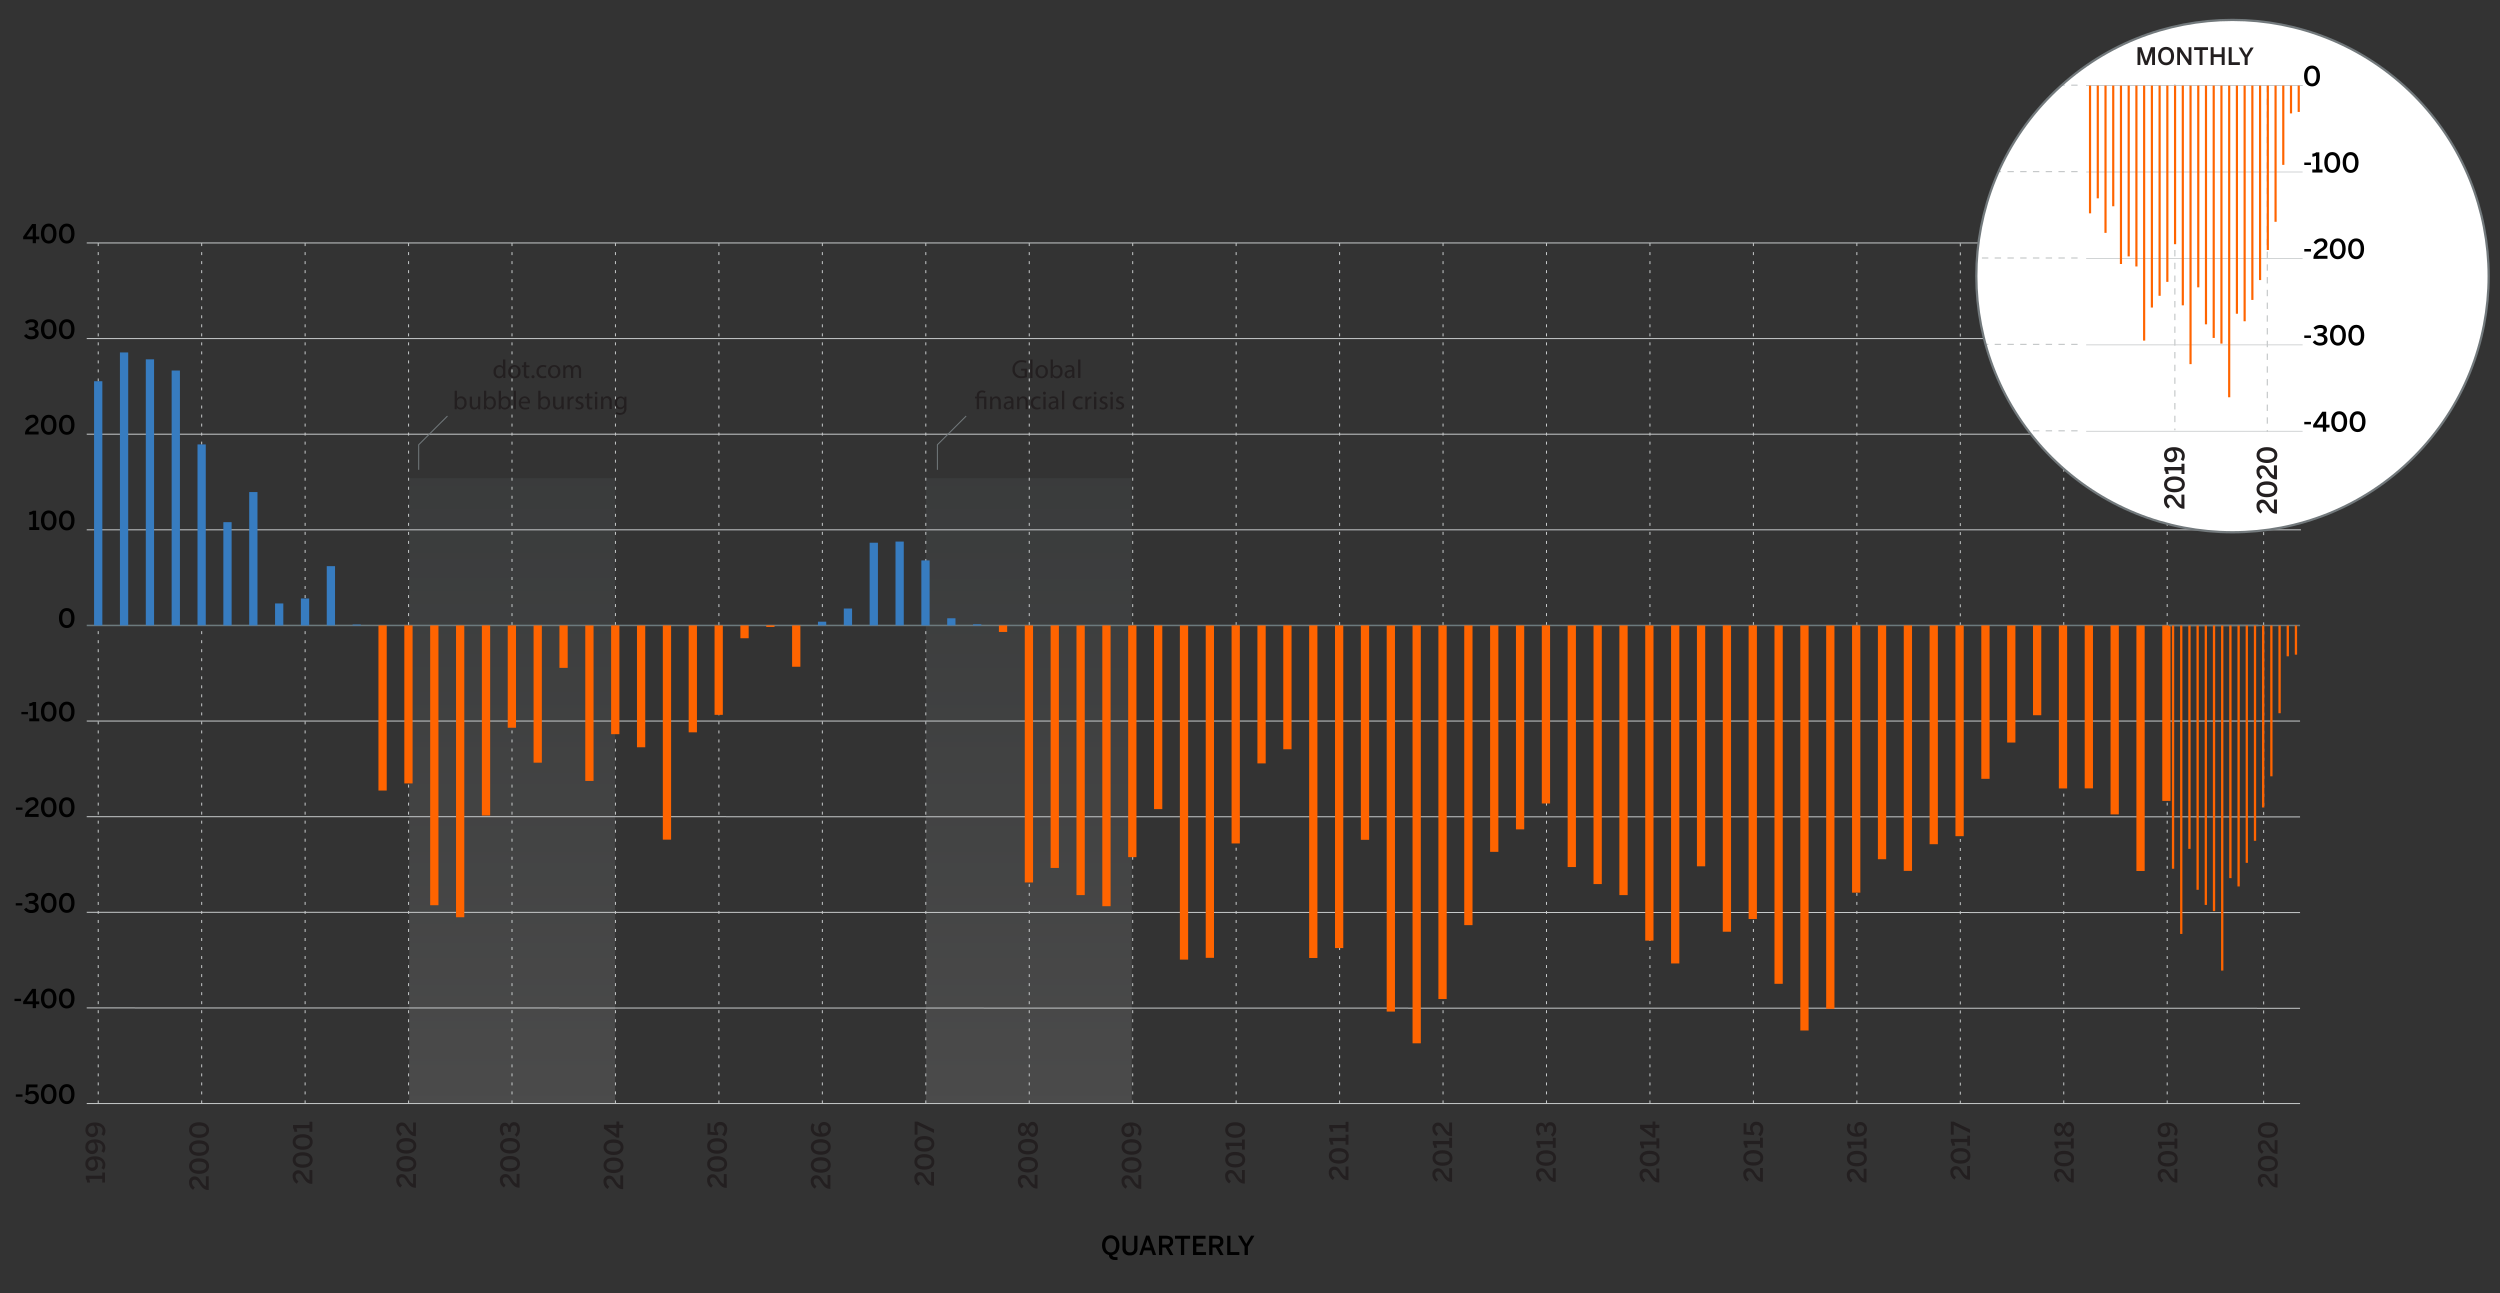 <svg id="Graph" xmlns="http://www.w3.org/2000/svg" xmlns:xlink="http://www.w3.org/1999/xlink" viewBox="0 0 1000 517.22"><rect x="0" y="0" width="1000" height="517.22" fill="#333333" stroke="none"/><defs><style>.cls-1,.cls-10,.cls-12,.cls-13,.cls-18,.cls-21,.cls-22,.cls-23{fill:none;}.cls-2{clip-path:url(#clip-path);}.cls-3{clip-path:url(#clip-path-2);}.cls-4{opacity:0.12;}.cls-5{clip-path:url(#clip-path-3);}.cls-6{clip-path:url(#clip-path-4);}.cls-7{fill:url(#linear-gradient);}.cls-8{clip-path:url(#clip-path-5);}.cls-9{fill:url(#linear-gradient-2);}.cls-10,.cls-12,.cls-21,.cls-22{stroke:#c6c9ca;}.cls-10,.cls-12,.cls-13,.cls-21,.cls-22{stroke-miterlimit:10;}.cls-10,.cls-12,.cls-18{stroke-width:0.4px;}.cls-10{stroke-dasharray:1.2 2.41;}.cls-11{fill:#231f20;}.cls-13{stroke:#6c7a7d;stroke-width:0.6px;}.cls-14{fill:#377cc0;}.cls-15{fill:#ff6400;}.cls-16{fill:url(#linear-gradient-3);}.cls-17{fill:url(#linear-gradient-4);}.cls-18,.cls-23{stroke:#72797c;}.cls-19{fill:#fff;}.cls-20{clip-path:url(#clip-path-8);}.cls-21{stroke-width:0.48px;stroke-dasharray:2.55 2.55;}.cls-22{stroke-width:0.32px;}.cls-23{stroke-width:0.91px;}</style><clipPath id="clip-path"><rect class="cls-1" x="1" y="7.52" width="995" height="502.97"/></clipPath><clipPath id="clip-path-2"><rect class="cls-1" x="1" y="44.48" width="982.97" height="466"/></clipPath><clipPath id="clip-path-3"><rect class="cls-1" x="163.72" y="191.28" width="82.33" height="250.14"/></clipPath><clipPath id="clip-path-4"><rect class="cls-1" x="163.72" y="191.28" width="82.33" height="250.14"/></clipPath><linearGradient id="linear-gradient" x1="270.56" y1="282.3" x2="272.38" y2="282.3" gradientTransform="matrix(0, -137.26, -137.26, 0, 38954.15, 37578.03)" gradientUnits="userSpaceOnUse"><stop offset="0" stop-color="#fcfcfc"/><stop offset="0.14" stop-color="#e6e8e9"/><stop offset="0.73" stop-color="#8f999c"/><stop offset="1" stop-color="#6c7a7e"/></linearGradient><clipPath id="clip-path-5"><rect class="cls-1" x="370.35" y="191.28" width="82.33" height="250.14"/></clipPath><linearGradient id="linear-gradient-2" x1="270.56" y1="281.62" x2="272.38" y2="281.62" gradientTransform="matrix(0, -137.26, -137.26, 0, 39067.56, 37578.04)" xlink:href="#linear-gradient"/><linearGradient id="linear-gradient-3" x1="265.44" y1="293.04" x2="267.26" y2="293.04" gradientTransform="matrix(0, -14.87, -14.87, 0, 4561.83, 4164.59)" xlink:href="#linear-gradient"/><linearGradient id="linear-gradient-4" x1="265.44" y1="286.77" x2="267.26" y2="286.77" gradientTransform="matrix(0, -14.87, -14.87, 0, 4675.25, 4164.7)" xlink:href="#linear-gradient"/><clipPath id="clip-path-8"><path class="cls-1" d="M856.13,14.81A102.5,102.5,0,0,0,866,209.31h54a102.13,102.13,0,0,0,37.35-19.13V30.7a102.33,102.33,0,0,0-27.49-15.89Z"/></clipPath></defs><g class="cls-2"><g class="cls-3"><g class="cls-4"><g class="cls-5"><g class="cls-6"><rect class="cls-7" x="163.72" y="191.28" width="82.33" height="250.14"/></g></g></g><g class="cls-4"><g class="cls-8"><g class="cls-8"><rect class="cls-9" x="370.35" y="191.28" width="82.33" height="250.14"/></g></g></g></g><line class="cls-10" x1="39.29" y1="97.23" x2="39.29" y2="441.46"/><line class="cls-10" x1="80.67" y1="97.23" x2="80.67" y2="441.46"/><line class="cls-10" x1="122.05" y1="97.23" x2="122.05" y2="441.46"/><line class="cls-10" x1="163.43" y1="97.23" x2="163.43" y2="441.46"/><line class="cls-10" x1="204.8" y1="97.23" x2="204.8" y2="441.46"/><line class="cls-10" x1="246.18" y1="97.23" x2="246.18" y2="441.46"/><line class="cls-10" x1="287.56" y1="97.23" x2="287.56" y2="441.46"/><line class="cls-10" x1="328.94" y1="97.23" x2="328.94" y2="441.46"/><line class="cls-10" x1="370.32" y1="97.23" x2="370.32" y2="441.46"/><line class="cls-10" x1="411.7" y1="97.23" x2="411.7" y2="441.46"/><line class="cls-10" x1="453.08" y1="97.23" x2="453.08" y2="441.46"/><line class="cls-10" x1="494.46" y1="97.23" x2="494.46" y2="441.46"/><line class="cls-10" x1="535.84" y1="97.23" x2="535.84" y2="441.46"/><line class="cls-10" x1="577.22" y1="97.23" x2="577.22" y2="441.46"/><line class="cls-10" x1="618.6" y1="97.23" x2="618.6" y2="441.46"/><line class="cls-10" x1="659.98" y1="97.23" x2="659.98" y2="441.46"/><line class="cls-10" x1="701.36" y1="97.23" x2="701.36" y2="441.46"/><line class="cls-10" x1="742.74" y1="97.23" x2="742.74" y2="441.46"/><line class="cls-10" x1="784.12" y1="97.32" x2="784.12" y2="441.55"/><line class="cls-10" x1="905.46" y1="97.32" x2="905.46" y2="441.55"/><line class="cls-10" x1="825.5" y1="97.23" x2="825.5" y2="441.46"/><line class="cls-10" x1="866.88" y1="97.23" x2="866.88" y2="441.46"/><path class="cls-11" d="M705.15,472.7H705c-1.12,0-2.19-.4-3.49-2.47-.76-1.2-1.13-1.68-1.92-1.68a1.09,1.09,0,0,0-1.12,1.23,2.32,2.32,0,0,0,1.14,1.85l-.67,1a3.33,3.33,0,0,1-1.63-2.9,2.17,2.17,0,0,1,2.18-2.47c.94,0,1.65.35,2.59,1.86.78,1.26,1.39,1.89,1.94,2v-3.93h1.14Z"/><path class="cls-11" d="M701.3,466.26c-2.41,0-4-1.14-4-3.12s1.59-3.11,4-3.11,4,1.13,4,3.11S703.71,466.26,701.3,466.26Zm0-4.9c-1.93,0-2.84.67-2.84,1.78s.91,1.79,2.84,1.79,2.85-.68,2.85-1.79S703.23,461.36,701.3,461.36Z"/><path class="cls-11" d="M705.15,459.09H704v-1.45h-5.24a3.59,3.59,0,0,1,.35,1.43h-1.18a2.19,2.19,0,0,0-.5-1.47v-1.26H704v-1.28h1.14Z"/><path class="cls-11" d="M704.13,454.54l-.85-.82a2.79,2.79,0,0,0,.87-2,1.48,1.48,0,0,0-1.55-1.69,1.38,1.38,0,0,0-1.51,1.54,1.89,1.89,0,0,0,.74,1.6l-.28.88-4.11-.31v-4.53l1.15.1v3.4l2,.16a2.2,2.2,0,0,1-.57-1.65,2.36,2.36,0,0,1,2.55-2.51,2.68,2.68,0,0,1,2.74,2.95A3.76,3.76,0,0,1,704.13,454.54Z"/><path class="cls-11" d="M746.6,473h-.17c-1.11,0-2.18-.39-3.49-2.46-.76-1.2-1.12-1.68-1.91-1.68a1.08,1.08,0,0,0-1.12,1.23,2.32,2.32,0,0,0,1.14,1.85l-.67,1a3.34,3.34,0,0,1-1.64-2.9,2.18,2.18,0,0,1,2.19-2.47c.94,0,1.65.35,2.59,1.86.78,1.26,1.38,1.89,1.93,2v-3.93h1.15Z"/><path class="cls-11" d="M742.74,466.56c-2.4,0-4-1.15-4-3.12s1.6-3.11,4-3.11,4,1.13,4,3.11S745.15,466.56,742.74,466.56Zm0-4.9c-1.92,0-2.83.67-2.83,1.78s.91,1.79,2.83,1.79,2.86-.68,2.86-1.79S744.67,461.66,742.74,461.66Z"/><path class="cls-11" d="M746.6,459.39h-1.15v-1.45h-5.24a3.43,3.43,0,0,1,.36,1.43h-1.18a2.24,2.24,0,0,0-.5-1.47v-1.26h6.56v-1.28h1.15Z"/><path class="cls-11" d="M742.88,454.69c-2.72,0-4.14-1.56-4.14-3.41a3.4,3.4,0,0,1,.63-2l1,.64a2.47,2.47,0,0,0-.45,1.45c0,1.19,1,2,2.65,2a3.07,3.07,0,0,1-.84-2.07,2.28,2.28,0,0,1,2.43-2.51,2.69,2.69,0,0,1,2.63,2.85C746.75,453.45,745.45,454.69,742.88,454.69Zm1.28-4.63c-.8,0-1.38.38-1.38,1.49a2.56,2.56,0,0,0,.76,1.82c1.49-.11,2.1-.8,2.1-1.79A1.38,1.38,0,0,0,744.16,450.06Z"/><path class="cls-11" d="M788,471.9h-.16c-1.12,0-2.19-.39-3.49-2.47-.77-1.2-1.13-1.68-1.92-1.68a1.09,1.09,0,0,0-1.12,1.24,2.32,2.32,0,0,0,1.14,1.85l-.67,1a3.35,3.35,0,0,1-1.63-2.91,2.18,2.18,0,0,1,2.19-2.47c.93,0,1.64.35,2.58,1.87.78,1.25,1.38,1.89,1.94,2v-3.94H788Z"/><path class="cls-11" d="M784.19,465.47c-2.41,0-4-1.15-4-3.13s1.59-3.1,4-3.1,4,1.12,4,3.1S786.6,465.47,784.19,465.47Zm0-4.91c-1.93,0-2.84.68-2.84,1.78s.91,1.8,2.84,1.8,2.85-.68,2.85-1.8S786.12,460.56,784.19,460.56Z"/><path class="cls-11" d="M788,458.29H786.9v-1.44h-5.24a3.54,3.54,0,0,1,.35,1.42h-1.18a2.19,2.19,0,0,0-.5-1.47v-1.25h6.57v-1.29H788Z"/><path class="cls-11" d="M788,453.18,781.48,450v3.87h-1.15v-5.24h1.06l6.65,3.15Z"/><path class="cls-11" d="M829.49,473h-.17c-1.11,0-2.19-.39-3.49-2.47-.76-1.2-1.12-1.68-1.92-1.68s-1.11.49-1.11,1.24a2.33,2.33,0,0,0,1.13,1.85l-.66,1a3.35,3.35,0,0,1-1.64-2.91,2.18,2.18,0,0,1,2.19-2.46c.94,0,1.65.35,2.58,1.86.79,1.25,1.39,1.89,1.94,2v-3.94h1.15Z"/><path class="cls-11" d="M825.63,466.55c-2.4,0-4-1.15-4-3.13s1.6-3.1,4-3.1,4,1.13,4,3.1S828,466.55,825.63,466.55Zm0-4.9c-1.92,0-2.83.67-2.83,1.77s.91,1.8,2.83,1.8,2.86-.68,2.86-1.8S827.56,461.65,825.63,461.65Z"/><path class="cls-11" d="M829.49,459.38h-1.15v-1.45H823.1a3.43,3.43,0,0,1,.36,1.42h-1.18a2.24,2.24,0,0,0-.5-1.46v-1.26h6.56v-1.29h1.15Z"/><path class="cls-11" d="M827.55,454.76c-1,0-1.66-.79-2.11-1.88-.45.95-.93,1.52-1.89,1.52s-1.95-.93-1.95-2.66,1-2.65,1.95-2.65,1.43.56,1.85,1.52c.49-1.15,1-1.88,2.15-1.88s2.12,1.12,2.12,3S828.79,454.76,827.55,454.76Zm-3.91-4.38c-.49,0-1,.39-1,1.36s.45,1.37,1,1.37,1-.5,1.34-1.45C824.55,450.76,824.23,450.38,823.64,450.38Zm3.84-.32c-.7,0-1.1.58-1.56,1.78.46,1,.89,1.59,1.56,1.59s1.13-.66,1.13-1.69S828.19,450.06,827.48,450.06Z"/><path class="cls-11" d="M870.94,473.05h-.17c-1.12,0-2.19-.39-3.49-2.47-.76-1.2-1.13-1.68-1.92-1.68s-1.11.49-1.11,1.24a2.3,2.3,0,0,0,1.13,1.85l-.67,1a3.37,3.37,0,0,1-1.63-2.91,2.17,2.17,0,0,1,2.19-2.46c.94,0,1.64.35,2.58,1.86.78,1.25,1.39,1.89,1.94,2v-3.94h1.15Z"/><path class="cls-11" d="M867.08,466.62c-2.41,0-4-1.15-4-3.13s1.59-3.1,4-3.1,4,1.12,4,3.1S869.49,466.62,867.08,466.62Zm0-4.9c-1.93,0-2.83.67-2.83,1.77s.9,1.8,2.83,1.8,2.86-.68,2.86-1.8S869,461.72,867.08,461.72Z"/><path class="cls-11" d="M870.94,459.44h-1.15V458h-5.24a3.38,3.38,0,0,1,.35,1.42h-1.18a2.21,2.21,0,0,0-.5-1.47V456.7h6.57v-1.29h1.15Z"/><path class="cls-11" d="M870.46,454.35l-1-.64a2.47,2.47,0,0,0,.47-1.44c0-1.2-1.05-2-2.67-2a3.11,3.11,0,0,1,.83,2.08,2.27,2.27,0,0,1-2.42,2.51,2.69,2.69,0,0,1-2.63-2.85c0-1.81,1.29-3,3.87-3s4.13,1.55,4.13,3.4A3.47,3.47,0,0,1,870.46,454.35Zm-4.17-4.12c-1.49.11-2.09.8-2.09,1.79a1.37,1.37,0,0,0,1.46,1.52c.81,0,1.39-.38,1.39-1.49A2.6,2.6,0,0,0,866.29,450.23Z"/><path class="cls-11" d="M911,475h-.16c-1.12,0-2.19-.39-3.49-2.46-.77-1.21-1.13-1.69-1.92-1.69a1.09,1.09,0,0,0-1.12,1.24,2.32,2.32,0,0,0,1.14,1.85l-.67,1a3.34,3.34,0,0,1-1.63-2.91,2.17,2.17,0,0,1,2.18-2.46c.94,0,1.65.35,2.59,1.86.78,1.25,1.38,1.89,1.94,2V469.5H911Z"/><path class="cls-11" d="M907.16,468.55c-2.41,0-4-1.15-4-3.13s1.59-3.1,4-3.1,4,1.13,4,3.1S909.57,468.55,907.16,468.55Zm0-4.9c-1.93,0-2.84.67-2.84,1.77s.91,1.8,2.84,1.8,2.85-.68,2.85-1.8S909.09,463.65,907.16,463.65Z"/><path class="cls-11" d="M911,461.56h-.16c-1.12,0-2.19-.4-3.49-2.47-.77-1.2-1.13-1.68-1.92-1.68a1.09,1.09,0,0,0-1.12,1.23,2.32,2.32,0,0,0,1.14,1.85l-.67,1a3.33,3.33,0,0,1-1.63-2.9,2.18,2.18,0,0,1,2.18-2.47c.94,0,1.65.35,2.59,1.86.78,1.26,1.38,1.9,1.94,2v-3.93H911Z"/><path class="cls-11" d="M907.16,455.12c-2.41,0-4-1.14-4-3.12s1.59-3.11,4-3.11,4,1.13,4,3.11S909.57,455.12,907.16,455.12Zm0-4.9c-1.93,0-2.84.67-2.84,1.78s.91,1.79,2.84,1.79S910,453.11,910,452,909.09,450.22,907.16,450.22Z"/><path class="cls-11" d="M663.72,473h-.17c-1.11,0-2.19-.39-3.49-2.46-.76-1.21-1.12-1.69-1.92-1.69S657,469.29,657,470a2.33,2.33,0,0,0,1.13,1.85l-.66,1a3.35,3.35,0,0,1-1.64-2.91,2.18,2.18,0,0,1,2.19-2.46c.94,0,1.65.35,2.58,1.86.79,1.25,1.39,1.89,1.94,2v-3.94h1.15Z"/><path class="cls-11" d="M659.86,466.52c-2.4,0-4-1.15-4-3.13s1.6-3.1,4-3.1,4,1.13,4,3.1S662.27,466.52,659.86,466.52Zm0-4.9c-1.93,0-2.83.67-2.83,1.77s.9,1.8,2.83,1.8,2.86-.68,2.86-1.8S661.79,461.62,659.86,461.62Z"/><path class="cls-11" d="M663.72,459.35h-1.15V457.9h-5.24a3.42,3.42,0,0,1,.35,1.42h-1.17a2.24,2.24,0,0,0-.5-1.46V456.6h6.56v-1.29h1.15Z"/><path class="cls-11" d="M663.72,451.22h-1.59v3.83h-1l-5.1-3.58v-1.54h5v-1.32h1.12v1.32h1.59ZM661,453.61v-2.39h-3.45v0Z"/><path class="cls-11" d="M622.28,472.77h-.17c-1.12,0-2.19-.39-3.49-2.47-.76-1.2-1.13-1.68-1.92-1.68s-1.11.49-1.11,1.24a2.3,2.3,0,0,0,1.13,1.85l-.67,1a3.37,3.37,0,0,1-1.63-2.91,2.18,2.18,0,0,1,2.19-2.47c.93,0,1.64.35,2.58,1.87.78,1.25,1.39,1.89,1.94,2v-3.94h1.15Z"/><path class="cls-11" d="M618.42,466.34c-2.41,0-4-1.15-4-3.13s1.59-3.1,4-3.1,4,1.12,4,3.1S620.83,466.34,618.42,466.34Zm0-4.91c-1.93,0-2.83.68-2.83,1.78s.9,1.8,2.83,1.8,2.86-.68,2.86-1.8S620.35,461.43,618.42,461.43Z"/><path class="cls-11" d="M622.28,459.16h-1.15v-1.44h-5.24a3.38,3.38,0,0,1,.35,1.42h-1.18a2.19,2.19,0,0,0-.5-1.47v-1.25h6.57v-1.29h1.15Z"/><path class="cls-11" d="M621.07,454.71l-.73-.93a2.34,2.34,0,0,0,.94-2c0-1-.37-1.59-1.19-1.59-1,0-1.34.71-1.34,2.19v.36h-1.06v-.39c0-1.54-.45-1.95-1.12-1.95s-1,.37-1,1.35a2.62,2.62,0,0,0,.74,1.82l-.82.78a3.85,3.85,0,0,1-1.09-2.73c0-1.69.8-2.53,2-2.53a1.76,1.76,0,0,1,1.8,1.45,1.84,1.84,0,0,1,2-1.67c1.39,0,2.28,1.14,2.28,2.89A3.52,3.52,0,0,1,621.07,454.71Z"/><path class="cls-11" d="M580.83,472.75h-.17c-1.11,0-2.19-.39-3.49-2.47-.76-1.2-1.12-1.68-1.92-1.68a1.08,1.08,0,0,0-1.11,1.23,2.33,2.33,0,0,0,1.13,1.86l-.66,1a3.33,3.33,0,0,1-1.64-2.9,2.18,2.18,0,0,1,2.19-2.47c.94,0,1.65.35,2.58,1.87.79,1.25,1.39,1.89,1.94,2v-3.94h1.15Z"/><path class="cls-11" d="M577,466.32c-2.4,0-4-1.15-4-3.13s1.6-3.11,4-3.11,4,1.13,4,3.11S579.38,466.32,577,466.32Zm0-4.91c-1.93,0-2.83.67-2.83,1.78S575,465,577,465s2.86-.68,2.86-1.8S578.9,461.41,577,461.41Z"/><path class="cls-11" d="M580.83,459.14h-1.15V457.7h-5.24a3.38,3.38,0,0,1,.35,1.42h-1.17a2.24,2.24,0,0,0-.5-1.47V456.4h6.56v-1.29h1.15Z"/><path class="cls-11" d="M580.83,454.46h-.17c-1.11,0-2.19-.39-3.49-2.46-.76-1.21-1.12-1.68-1.92-1.68a1.08,1.08,0,0,0-1.11,1.23,2.33,2.33,0,0,0,1.13,1.85l-.66,1a3.34,3.34,0,0,1-1.64-2.9,2.18,2.18,0,0,1,2.19-2.47c.94,0,1.65.35,2.58,1.86.79,1.25,1.39,1.89,1.94,2V449h1.15Z"/><path class="cls-11" d="M539.38,472.06h-.17c-1.11,0-2.19-.39-3.49-2.45-.76-1.2-1.12-1.68-1.92-1.68a1.08,1.08,0,0,0-1.11,1.23,2.29,2.29,0,0,0,1.14,1.84l-.67,1a3.34,3.34,0,0,1-1.64-2.89,2.18,2.18,0,0,1,2.19-2.46c.94,0,1.65.35,2.58,1.85.79,1.25,1.39,1.89,1.94,2V466.6h1.15Z"/><path class="cls-11" d="M535.52,465.46c-2.4,0-4-1.15-4-3.12s1.6-3.09,4-3.09,4,1.13,4,3.09S537.93,465.46,535.52,465.46Zm0-4.88c-1.92,0-2.83.66-2.83,1.76s.91,1.79,2.83,1.79,2.86-.67,2.86-1.79S537.45,460.58,535.52,460.58Z"/><path class="cls-11" d="M539.38,457.89h-1.15v-1.44H533a3.39,3.39,0,0,1,.36,1.42h-1.18a2.22,2.22,0,0,0-.5-1.46v-1.25h6.56v-1.28h1.15Z"/><path class="cls-11" d="M539.38,452.72h-1.15v-1.44H533a3.42,3.42,0,0,1,.35,1.42h-1.17a2.24,2.24,0,0,0-.5-1.46V450h6.56v-1.28h1.15Z"/><path class="cls-11" d="M497.93,473.44h-.16c-1.12,0-2.19-.39-3.5-2.47-.76-1.2-1.12-1.68-1.91-1.68a1.09,1.09,0,0,0-1.12,1.24,2.32,2.32,0,0,0,1.14,1.85l-.67,1a3.36,3.36,0,0,1-1.64-2.91,2.18,2.18,0,0,1,2.19-2.46c.94,0,1.65.35,2.59,1.86.78,1.25,1.38,1.89,1.94,2V468h1.14Z"/><path class="cls-11" d="M494.08,467c-2.41,0-4-1.15-4-3.13s1.6-3.1,4-3.1,4,1.12,4,3.1S496.48,467,494.08,467Zm0-4.9c-1.93,0-2.84.67-2.84,1.77s.91,1.8,2.84,1.8,2.85-.68,2.85-1.8S496,462.11,494.08,462.11Z"/><path class="cls-11" d="M497.93,459.83h-1.14v-1.44h-5.25a3.39,3.39,0,0,1,.36,1.42h-1.18a2.26,2.26,0,0,0-.5-1.47v-1.25h6.57V455.8h1.14Z"/><path class="cls-11" d="M494.08,455.13c-2.41,0-4-1.14-4-3.12s1.6-3.11,4-3.11,4,1.13,4,3.11S496.48,455.13,494.08,455.13Zm0-4.9c-1.93,0-2.84.67-2.84,1.78s.91,1.79,2.84,1.79,2.85-.68,2.85-1.79S496,450.23,494.08,450.23Z"/><path class="cls-11" d="M456.49,475.54h-.17c-1.11,0-2.19-.39-3.49-2.46-.76-1.2-1.13-1.68-1.92-1.68a1.08,1.08,0,0,0-1.11,1.23,2.3,2.3,0,0,0,1.13,1.85l-.66,1a3.34,3.34,0,0,1-1.64-2.9,2.17,2.17,0,0,1,2.19-2.47c.94,0,1.64.35,2.58,1.86.78,1.26,1.39,1.89,1.94,2v-3.93h1.15Z"/><path class="cls-11" d="M452.63,469.11c-2.41,0-4-1.15-4-3.12s1.59-3.11,4-3.11,4,1.13,4,3.11S455,469.11,452.63,469.11Zm0-4.9c-1.93,0-2.83.67-2.83,1.78s.9,1.79,2.83,1.79,2.86-.68,2.86-1.79S454.56,464.21,452.63,464.21Z"/><path class="cls-11" d="M452.63,461.91c-2.41,0-4-1.15-4-3.13s1.59-3.11,4-3.11,4,1.13,4,3.11S455,461.91,452.63,461.91Zm0-4.91c-1.93,0-2.83.67-2.83,1.78s.9,1.8,2.83,1.8,2.86-.68,2.86-1.8S454.56,457,452.63,457Z"/><path class="cls-11" d="M456,454.35l-1-.64a2.48,2.48,0,0,0,.47-1.45c0-1.19-1-2-2.67-2a3.07,3.07,0,0,1,.83,2.07,2.27,2.27,0,0,1-2.42,2.51,2.68,2.68,0,0,1-2.63-2.85c0-1.8,1.29-3,3.87-3s4.13,1.55,4.13,3.41A3.47,3.47,0,0,1,456,454.35Zm-4.17-4.12c-1.49.11-2.09.8-2.09,1.79a1.37,1.37,0,0,0,1.46,1.52c.81,0,1.39-.38,1.39-1.49A2.54,2.54,0,0,0,451.84,450.23Z"/><path class="cls-11" d="M415,475.43h-.16c-1.12,0-2.19-.39-3.49-2.47-.76-1.2-1.13-1.68-1.92-1.68a1.09,1.09,0,0,0-1.12,1.24,2.32,2.32,0,0,0,1.14,1.85l-.67,1a3.35,3.35,0,0,1-1.63-2.91,2.18,2.18,0,0,1,2.19-2.47c.93,0,1.64.35,2.58,1.87.78,1.25,1.39,1.89,1.94,2v-3.94H415Z"/><path class="cls-11" d="M411.19,469c-2.41,0-4-1.15-4-3.13s1.59-3.1,4-3.1,4,1.12,4,3.1S413.6,469,411.19,469Zm0-4.91c-1.93,0-2.84.68-2.84,1.78s.91,1.8,2.84,1.8,2.85-.68,2.85-1.8S413.12,464.09,411.19,464.09Z"/><path class="cls-11" d="M411.19,461.79c-2.41,0-4-1.15-4-3.13s1.59-3.1,4-3.1,4,1.13,4,3.1S413.6,461.79,411.19,461.79Zm0-4.9c-1.93,0-2.84.67-2.84,1.77s.91,1.8,2.84,1.8,2.85-.68,2.85-1.8S413.12,456.89,411.19,456.89Z"/><path class="cls-11" d="M413.11,454.76c-1,0-1.66-.78-2.12-1.88-.45.95-.93,1.52-1.89,1.52s-1.94-.92-1.94-2.66,1-2.65,1.94-2.65,1.43.56,1.86,1.53c.49-1.15,1-1.89,2.15-1.89s2.11,1.12,2.11,3S414.35,454.76,413.11,454.76Zm-3.91-4.38c-.49,0-1,.39-1,1.36s.45,1.37,1,1.37.95-.5,1.33-1.45C410.1,450.76,409.78,450.38,409.2,450.38Zm3.83-.32c-.7,0-1.09.59-1.56,1.78.47,1,.9,1.59,1.56,1.59s1.14-.66,1.14-1.69S413.74,450.06,413,450.06Z"/><path class="cls-11" d="M373.6,474.29h-.17c-1.11,0-2.19-.39-3.49-2.47-.76-1.2-1.13-1.68-1.92-1.68s-1.11.49-1.11,1.24a2.3,2.3,0,0,0,1.13,1.85l-.66,1a3.36,3.36,0,0,1-1.64-2.91,2.18,2.18,0,0,1,2.19-2.46c.94,0,1.64.35,2.58,1.86.78,1.25,1.39,1.89,1.94,2V468.8h1.15Z"/><path class="cls-11" d="M369.74,467.86c-2.41,0-4-1.15-4-3.13s1.59-3.1,4-3.1,4,1.12,4,3.1S372.15,467.86,369.74,467.86Zm0-4.9c-1.93,0-2.83.67-2.83,1.77s.9,1.8,2.83,1.8,2.86-.68,2.86-1.8S371.67,463,369.74,463Z"/><path class="cls-11" d="M369.74,460.65c-2.41,0-4-1.15-4-3.13s1.59-3.1,4-3.1,4,1.13,4,3.1S372.15,460.65,369.74,460.65Zm0-4.9c-1.93,0-2.83.67-2.83,1.77s.9,1.8,2.83,1.8,2.86-.68,2.86-1.8S371.67,455.75,369.74,455.75Z"/><path class="cls-11" d="M373.6,453.18,367,450v3.87h-1.14v-5.24H367l6.65,3.15Z"/><path class="cls-11" d="M332.15,475.54H332c-1.12,0-2.19-.39-3.49-2.46-.77-1.2-1.13-1.68-1.92-1.68a1.09,1.09,0,0,0-1.12,1.23,2.32,2.32,0,0,0,1.14,1.85l-.67,1a3.33,3.33,0,0,1-1.63-2.9,2.17,2.17,0,0,1,2.18-2.47c.94,0,1.65.35,2.59,1.86.78,1.26,1.39,1.89,1.94,2v-3.93h1.14Z"/><path class="cls-11" d="M328.3,469.11c-2.41,0-4-1.15-4-3.12s1.59-3.11,4-3.11,4,1.13,4,3.11S330.71,469.11,328.3,469.11Zm0-4.9c-1.93,0-2.84.67-2.84,1.78s.91,1.79,2.84,1.79,2.85-.68,2.85-1.79S330.23,464.21,328.3,464.21Z"/><path class="cls-11" d="M328.3,461.91c-2.41,0-4-1.15-4-3.13s1.59-3.11,4-3.11,4,1.13,4,3.11S330.71,461.91,328.3,461.91Zm0-4.91c-1.93,0-2.84.67-2.84,1.78s.91,1.8,2.84,1.8,2.85-.68,2.85-1.8S330.23,457,328.3,457Z"/><path class="cls-11" d="M328.43,454.7c-2.72,0-4.13-1.56-4.13-3.41a3.47,3.47,0,0,1,.62-2l1,.64a2.47,2.47,0,0,0-.45,1.45c0,1.19,1,2,2.65,2a3.07,3.07,0,0,1-.83-2.07,2.27,2.27,0,0,1,2.42-2.51,2.68,2.68,0,0,1,2.63,2.85C332.3,453.46,331,454.7,328.43,454.7Zm1.29-4.63c-.81,0-1.39.38-1.39,1.49a2.56,2.56,0,0,0,.76,1.82c1.49-.11,2.1-.8,2.1-1.79A1.38,1.38,0,0,0,329.72,450.07Z"/><path class="cls-11" d="M290.71,475.14h-.17c-1.11,0-2.19-.39-3.49-2.46-.76-1.2-1.13-1.68-1.92-1.68a1.08,1.08,0,0,0-1.11,1.23,2.3,2.3,0,0,0,1.13,1.85l-.66,1a3.34,3.34,0,0,1-1.64-2.9A2.17,2.17,0,0,1,285,469.7c.94,0,1.64.35,2.58,1.86.78,1.26,1.39,1.89,1.94,2v-3.93h1.15Z"/><path class="cls-11" d="M286.85,468.71c-2.41,0-4-1.15-4-3.12s1.59-3.11,4-3.11,4,1.13,4,3.11S289.26,468.71,286.85,468.71Zm0-4.9c-1.93,0-2.83.67-2.83,1.78s.9,1.79,2.83,1.79,2.86-.68,2.86-1.79S288.78,463.81,286.85,463.81Z"/><path class="cls-11" d="M286.85,461.5c-2.41,0-4-1.14-4-3.12s1.59-3.11,4-3.11,4,1.13,4,3.11S289.26,461.5,286.85,461.5Zm0-4.9c-1.93,0-2.83.67-2.83,1.78s.9,1.8,2.83,1.8,2.86-.68,2.86-1.8S288.78,456.6,286.85,456.6Z"/><path class="cls-11" d="M289.69,454.54l-.86-.82a2.78,2.78,0,0,0,.88-1.94,1.49,1.49,0,0,0-1.56-1.7,1.38,1.38,0,0,0-1.51,1.55,1.86,1.86,0,0,0,.74,1.59l-.28.89-4.1-.31v-4.53l1.14.09v3.41l2,.15a2.16,2.16,0,0,1-.57-1.64,2.36,2.36,0,0,1,2.55-2.51,2.67,2.67,0,0,1,2.74,2.94A3.79,3.79,0,0,1,289.69,454.54Z"/><path class="cls-11" d="M249.26,475.66h-.16c-1.12,0-2.19-.39-3.49-2.46-.77-1.21-1.13-1.69-1.92-1.69a1.09,1.09,0,0,0-1.12,1.24,2.32,2.32,0,0,0,1.14,1.85l-.67,1a3.34,3.34,0,0,1-1.63-2.91,2.17,2.17,0,0,1,2.18-2.46c.94,0,1.65.35,2.59,1.86.78,1.25,1.38,1.89,1.94,2v-3.94h1.14Z"/><path class="cls-11" d="M245.41,469.23c-2.41,0-4-1.15-4-3.13s1.59-3.1,4-3.1,4,1.13,4,3.1S247.81,469.23,245.41,469.23Zm0-4.9c-1.93,0-2.84.67-2.84,1.77s.91,1.8,2.84,1.8,2.85-.68,2.85-1.8S247.34,464.33,245.41,464.33Z"/><path class="cls-11" d="M245.41,462c-2.41,0-4-1.14-4-3.12s1.59-3.11,4-3.11,4,1.13,4,3.11S247.81,462,245.41,462Zm0-4.9c-1.93,0-2.84.67-2.84,1.78s.91,1.79,2.84,1.79,2.85-.68,2.85-1.79S247.34,457.12,245.41,457.12Z"/><path class="cls-11" d="M249.26,451.22h-1.58v3.83h-1l-5.11-3.59v-1.53h5V448.6h1.13v1.33h1.58Zm-2.71,2.39v-2.39H243.1v0Z"/><path class="cls-11" d="M207.82,475.06h-.17c-1.11,0-2.19-.4-3.49-2.47-.76-1.2-1.13-1.68-1.92-1.68a1.08,1.08,0,0,0-1.11,1.23,2.3,2.3,0,0,0,1.13,1.85l-.66,1a3.34,3.34,0,0,1-1.64-2.9,2.18,2.18,0,0,1,2.19-2.47c.94,0,1.64.35,2.58,1.86.78,1.26,1.39,1.9,1.94,2v-3.93h1.15Z"/><path class="cls-11" d="M204,468.63c-2.41,0-4-1.15-4-3.13s1.59-3.11,4-3.11,4,1.13,4,3.11S206.37,468.63,204,468.63Zm0-4.91c-1.93,0-2.83.67-2.83,1.78s.9,1.8,2.83,1.8,2.86-.68,2.86-1.8S205.89,463.72,204,463.72Z"/><path class="cls-11" d="M204,461.42c-2.41,0-4-1.15-4-3.13s1.59-3.1,4-3.1,4,1.12,4,3.1S206.37,461.42,204,461.42Zm0-4.91c-1.93,0-2.83.68-2.83,1.78s.9,1.8,2.83,1.8,2.86-.68,2.86-1.8S205.89,456.51,204,456.51Z"/><path class="cls-11" d="M206.61,454.72l-.73-.93a2.33,2.33,0,0,0,.94-2c0-1-.37-1.6-1.19-1.6-1,0-1.34.71-1.34,2.19v.36h-1.06v-.39c0-1.54-.45-1.95-1.12-1.95s-1,.38-1,1.36a2.57,2.57,0,0,0,.74,1.81l-.82.78a3.84,3.84,0,0,1-1.09-2.72c0-1.69.8-2.53,1.95-2.53a1.77,1.77,0,0,1,1.8,1.44,1.84,1.84,0,0,1,2-1.67c1.39,0,2.28,1.14,2.28,2.9A3.51,3.51,0,0,1,206.61,454.72Z"/><path class="cls-11" d="M166.37,475.09h-.16c-1.12,0-2.19-.39-3.5-2.47-.76-1.2-1.12-1.68-1.91-1.68a1.09,1.09,0,0,0-1.12,1.24,2.32,2.32,0,0,0,1.14,1.85l-.67,1a3.36,3.36,0,0,1-1.64-2.91,2.18,2.18,0,0,1,2.19-2.46c.94,0,1.65.35,2.59,1.86.78,1.25,1.38,1.89,1.94,2V469.6h1.14Z"/><path class="cls-11" d="M162.52,468.66c-2.41,0-4-1.15-4-3.13s1.6-3.1,4-3.1,4,1.13,4,3.1S164.92,468.66,162.52,468.66Zm0-4.9c-1.93,0-2.84.67-2.84,1.77s.91,1.8,2.84,1.8,2.85-.68,2.85-1.8S164.44,463.76,162.52,463.76Z"/><path class="cls-11" d="M162.52,461.45c-2.41,0-4-1.15-4-3.12s1.6-3.11,4-3.11,4,1.13,4,3.11S164.92,461.45,162.52,461.45Zm0-4.9c-1.93,0-2.84.67-2.84,1.78s.91,1.79,2.84,1.79,2.85-.68,2.85-1.79S164.44,456.55,162.52,456.55Z"/><path class="cls-11" d="M166.37,454.47h-.16c-1.12,0-2.19-.4-3.5-2.47-.76-1.2-1.12-1.68-1.91-1.68a1.09,1.09,0,0,0-1.12,1.23,2.29,2.29,0,0,0,1.14,1.85l-.67,1a3.34,3.34,0,0,1-1.64-2.9A2.18,2.18,0,0,1,160.7,449c.94,0,1.65.35,2.59,1.86.78,1.26,1.38,1.9,1.94,2V449h1.14Z"/><path class="cls-11" d="M124.93,473.55h-.17c-1.11,0-2.19-.4-3.49-2.47-.76-1.2-1.13-1.68-1.92-1.68a1.08,1.08,0,0,0-1.11,1.23,2.3,2.3,0,0,0,1.13,1.85l-.66,1a3.34,3.34,0,0,1-1.64-2.9,2.18,2.18,0,0,1,2.19-2.47c.94,0,1.64.35,2.58,1.86.78,1.26,1.39,1.89,1.94,2v-3.93h1.15Z"/><path class="cls-11" d="M121.07,467.11c-2.41,0-4-1.14-4-3.12s1.59-3.11,4-3.11,4,1.13,4,3.11S123.48,467.11,121.07,467.11Zm0-4.9c-1.93,0-2.83.67-2.83,1.78s.9,1.8,2.83,1.8,2.86-.69,2.86-1.8S123,462.21,121.07,462.21Z"/><path class="cls-11" d="M121.07,459.91c-2.41,0-4-1.15-4-3.13s1.59-3.11,4-3.11,4,1.13,4,3.11S123.48,459.91,121.07,459.91Zm0-4.91c-1.93,0-2.83.67-2.83,1.78s.9,1.8,2.83,1.8,2.86-.68,2.86-1.8S123,455,121.07,455Z"/><path class="cls-11" d="M124.93,452.73h-1.15v-1.45h-5.24a3.46,3.46,0,0,1,.35,1.43h-1.18a2.19,2.19,0,0,0-.5-1.47V450h6.57V448.7h1.15Z"/><path class="cls-11" d="M83.48,476h-.16c-1.12,0-2.19-.39-3.49-2.46-.77-1.2-1.13-1.68-1.92-1.68a1.08,1.08,0,0,0-1.12,1.23,2.32,2.32,0,0,0,1.14,1.85l-.67,1a3.33,3.33,0,0,1-1.63-2.9,2.17,2.17,0,0,1,2.18-2.47c.94,0,1.65.35,2.59,1.86.78,1.26,1.38,1.89,1.94,2v-3.93h1.14Z"/><path class="cls-11" d="M79.63,469.56c-2.41,0-4-1.15-4-3.12s1.59-3.11,4-3.11,4,1.13,4,3.11S82,469.56,79.63,469.56Zm0-4.9c-1.93,0-2.84.67-2.84,1.78s.91,1.79,2.84,1.79,2.85-.68,2.85-1.79S81.56,464.66,79.63,464.66Z"/><path class="cls-11" d="M79.63,462.35c-2.41,0-4-1.14-4-3.12s1.59-3.11,4-3.11,4,1.13,4,3.11S82,462.35,79.63,462.35Zm0-4.9c-1.93,0-2.84.67-2.84,1.78s.91,1.8,2.84,1.8,2.85-.69,2.85-1.8S81.56,457.45,79.63,457.45Z"/><path class="cls-11" d="M79.63,455.15c-2.41,0-4-1.15-4-3.13s1.59-3.11,4-3.11,4,1.13,4,3.11S82,455.15,79.63,455.15Zm0-4.91c-1.93,0-2.84.67-2.84,1.78s.91,1.8,2.84,1.8,2.85-.68,2.85-1.8S81.56,450.24,79.63,450.24Z"/><path class="cls-11" d="M42,473H40.89v-1.45H35.65A3.42,3.42,0,0,1,36,473H34.82a2.18,2.18,0,0,0-.5-1.46v-1.26h6.57v-1.29H42Z"/><path class="cls-11" d="M41.56,467.87l-1-.64a2.47,2.47,0,0,0,.47-1.44c0-1.19-1-2-2.67-2a3.07,3.07,0,0,1,.83,2.07,2.27,2.27,0,0,1-2.43,2.51,2.69,2.69,0,0,1-2.62-2.85c0-1.81,1.29-3,3.86-3s4.14,1.55,4.14,3.4A3.44,3.44,0,0,1,41.56,467.87Zm-4.17-4.11c-1.49.1-2.09.79-2.09,1.78a1.37,1.37,0,0,0,1.46,1.52c.81,0,1.39-.38,1.39-1.49A2.58,2.58,0,0,0,37.39,463.76Z"/><path class="cls-11" d="M41.56,461.11l-1-.64a2.47,2.47,0,0,0,.47-1.44c0-1.2-1-2-2.67-2a3.11,3.11,0,0,1,.83,2.08,2.27,2.27,0,0,1-2.43,2.51,2.69,2.69,0,0,1-2.62-2.85c0-1.81,1.29-3,3.86-3s4.14,1.55,4.14,3.4A3.44,3.44,0,0,1,41.56,461.11ZM37.39,457c-1.49.1-2.09.79-2.09,1.78a1.37,1.37,0,0,0,1.46,1.52c.81,0,1.39-.38,1.39-1.49A2.56,2.56,0,0,0,37.39,457Z"/><path class="cls-11" d="M41.56,454.35l-1-.64a2.48,2.48,0,0,0,.47-1.45c0-1.19-1-2-2.67-2a3.09,3.09,0,0,1,.83,2.08,2.27,2.27,0,0,1-2.43,2.51A2.69,2.69,0,0,1,34.18,452c0-1.81,1.29-3,3.86-3s4.14,1.55,4.14,3.4A3.47,3.47,0,0,1,41.56,454.35Zm-4.17-4.12c-1.49.11-2.09.8-2.09,1.79a1.37,1.37,0,0,0,1.46,1.52c.81,0,1.39-.38,1.39-1.49A2.6,2.6,0,0,0,37.39,450.23Z"/><path d="M446,504c-1.62,0-2.4-.83-2.43-2-1.57-.28-2.76-1.68-2.76-3.91,0-2.6,1.63-4,3.5-4s3.47,1.4,3.47,4c0,2.3-1.27,3.7-2.89,3.94.16.75.69.82,1.65.82H447V504Zm.46-5.87c0-1.81-.86-2.8-2.15-2.8s-2.18,1-2.18,2.8.86,2.84,2.18,2.84S446.41,500,446.41,498.16Z"/><path d="M449,499.2v-4.9h1.3v4.79c0,1.17.51,1.87,1.7,1.87s1.69-.67,1.69-1.86v-4.8h1.28v4.89a2.71,2.71,0,0,1-3,2.95A2.65,2.65,0,0,1,449,499.2Z"/><path d="M455.71,502l2.73-7.75h1.28l2.73,7.75h-1.33l-.62-1.84h-2.93l-.64,1.84Zm2.25-3h2.15l-1.05-3.13h0Z"/><path d="M463.59,502V494.3h2.76c1.84,0,2.9.74,2.9,2.32a2.05,2.05,0,0,1-1.71,2.19l1.82,3.21H468l-1.73-3h-1.36v3Zm1.28-4.18h1.43c1.09,0,1.67-.27,1.67-1.19s-.57-1.16-1.68-1.16h-1.42Z"/><path d="M472.37,502v-6.51H470V494.3h6.06v1.21h-2.38V502Z"/><path d="M477.21,502V494.3h5v1.21h-3.68v1.92h2.7v1.16h-2.7v2.24h3.89V502Z"/><path d="M483.68,502V494.3h2.76c1.83,0,2.9.74,2.9,2.32a2.06,2.06,0,0,1-1.71,2.19l1.81,3.21h-1.39l-1.73-3H485v3Zm1.28-4.18h1.43c1.08,0,1.67-.27,1.67-1.19s-.58-1.16-1.68-1.16H485Z"/><path d="M490.88,502V494.3h1.3v6.53h3.56V502Z"/><path d="M497.83,502v-3.33l-2.62-4.39h1.37l1.93,3.29,1.92-3.29h1.35l-2.63,4.39V502Z"/><path d="M6.32,438.68v-.92H9v.92Z"/><path d="M9.77,440.47l.82-.85a2.79,2.79,0,0,0,1.95.87,1.48,1.48,0,0,0,1.69-1.55,1.38,1.38,0,0,0-1.54-1.51,1.89,1.89,0,0,0-1.6.74l-.88-.28.31-4.11h4.53l-.1,1.15h-3.4l-.16,2a2.16,2.16,0,0,1,1.65-.58,2.37,2.37,0,0,1,2.51,2.56,2.68,2.68,0,0,1-3,2.74A3.76,3.76,0,0,1,9.77,440.47Z"/><path d="M16.37,437.64c0-2.41,1.15-4,3.13-4s3.11,1.6,3.11,4-1.13,4-3.11,4S16.37,440,16.37,437.64Zm4.91,0c0-1.93-.67-2.84-1.78-2.84s-1.8.91-1.8,2.84.68,2.85,1.8,2.85S21.28,439.56,21.28,437.64Z"/><path d="M23.58,437.64c0-2.41,1.15-4,3.13-4s3.1,1.6,3.1,4-1.13,4-3.1,4S23.58,440,23.58,437.64Zm4.9,0c0-1.93-.67-2.84-1.77-2.84s-1.8.91-1.8,2.84.68,2.85,1.8,2.85S28.48,439.56,28.48,437.64Z"/><path d="M5.8,400.43v-.92H8.42v.92Z"/><path d="M13.09,403.24v-1.58H9.26v-1l3.59-5.11h1.53v5h1.33v1.13H14.38v1.58Zm-2.39-2.71h2.39v-3.45h0Z"/><path d="M16.37,399.39c0-2.41,1.15-4,3.13-4s3.1,1.59,3.1,4-1.12,4-3.1,4S16.37,401.8,16.37,399.39Zm4.9,0c0-1.93-.67-2.84-1.77-2.84s-1.8.91-1.8,2.84.68,2.85,1.8,2.85S21.27,401.32,21.27,399.39Z"/><path d="M23.58,399.39c0-2.41,1.15-4,3.12-4s3.11,1.59,3.11,4-1.13,4-3.11,4S23.58,401.8,23.58,399.39Zm4.9,0c0-1.93-.67-2.84-1.78-2.84s-1.79.91-1.79,2.84.68,2.85,1.79,2.85S28.48,401.32,28.48,399.39Z"/><path d="M6.3,362.19v-.92H8.92v.92Z"/><path d="M9.6,363.79l.93-.73a2.34,2.34,0,0,0,2,.94c1,0,1.59-.36,1.59-1.19s-.71-1.33-2.19-1.33h-.36v-1.06h.39c1.54,0,2-.45,2-1.13s-.37-1-1.35-1a2.62,2.62,0,0,0-1.82.74l-.78-.81a3.82,3.82,0,0,1,2.73-1.1c1.69,0,2.53.81,2.53,2a1.78,1.78,0,0,1-1.45,1.81,1.83,1.83,0,0,1,1.67,2c0,1.38-1.14,2.28-2.89,2.28A3.5,3.5,0,0,1,9.6,363.79Z"/><path d="M16.38,361.15c0-2.41,1.15-4,3.13-4s3.11,1.6,3.11,4-1.13,4-3.11,4S16.38,363.55,16.38,361.15Zm4.91,0c0-1.93-.67-2.84-1.78-2.84s-1.8.91-1.8,2.84.68,2.85,1.8,2.85S21.29,363.07,21.29,361.15Z"/><path d="M23.59,361.15c0-2.41,1.15-4,3.13-4s3.1,1.6,3.1,4-1.13,4-3.1,4S23.59,363.55,23.59,361.15Zm4.9,0c0-1.93-.67-2.84-1.77-2.84s-1.8.91-1.8,2.84.68,2.85,1.8,2.85S28.49,363.07,28.49,361.15Z"/><path d="M6.37,323.94V323H9v.91Z"/><path d="M10,326.76v-.17c0-1.11.4-2.19,2.47-3.49,1.2-.76,1.68-1.13,1.68-1.92a1.08,1.08,0,0,0-1.23-1.11A2.28,2.28,0,0,0,11,321.2l-1-.66a3.33,3.33,0,0,1,2.9-1.64,2.18,2.18,0,0,1,2.47,2.19c0,.94-.35,1.65-1.86,2.58-1.26.79-1.9,1.39-2,1.94h3.94v1.15Z"/><path d="M16.38,322.9c0-2.41,1.15-4,3.13-4s3.1,1.59,3.1,4-1.12,4-3.1,4S16.38,325.31,16.38,322.9Zm4.91,0c0-1.93-.67-2.83-1.78-2.83s-1.8.9-1.8,2.83.68,2.86,1.8,2.86S21.29,324.83,21.29,322.9Z"/><path d="M23.59,322.9c0-2.41,1.15-4,3.12-4s3.11,1.59,3.11,4-1.13,4-3.11,4S23.59,325.31,23.59,322.9Zm4.9,0c0-1.93-.67-2.83-1.78-2.83s-1.79.9-1.79,2.83.68,2.86,1.79,2.86S28.49,324.83,28.49,322.9Z"/><path d="M8.55,285.7v-.92h2.63v.92Z"/><path d="M11.69,288.51v-1.15h1.44v-5.24a3.43,3.43,0,0,1-1.42.36V281.3a2.24,2.24,0,0,0,1.46-.5h1.26v6.56h1.29v1.15Z"/><path d="M16.38,284.65c0-2.4,1.15-4,3.13-4s3.1,1.6,3.1,4-1.12,4-3.1,4S16.38,287.06,16.38,284.65Zm4.91,0c0-1.92-.67-2.83-1.78-2.83s-1.8.91-1.8,2.83.68,2.86,1.8,2.86S21.29,286.58,21.29,284.65Z"/><path d="M23.59,284.65c0-2.4,1.15-4,3.13-4s3.1,1.6,3.1,4-1.13,4-3.1,4S23.59,287.06,23.59,284.65Zm4.9,0c0-1.92-.67-2.83-1.77-2.83s-1.8.91-1.8,2.83.68,2.86,1.8,2.86S28.49,286.58,28.49,284.65Z"/><path d="M23.58,247.22c0-2.41,1.15-4,3.12-4s3.11,1.6,3.11,4-1.13,4-3.11,4S23.58,249.62,23.58,247.22Zm4.9,0c0-1.93-.67-2.84-1.78-2.84s-1.79.91-1.79,2.84.68,2.85,1.79,2.85S28.48,249.14,28.48,247.22Z"/><path d="M11.69,212v-1.14h1.44v-5.25a3.43,3.43,0,0,1-1.42.36v-1.18a2.24,2.24,0,0,0,1.46-.5h1.26v6.57h1.29V212Z"/><path d="M16.38,208.17c0-2.41,1.15-4,3.13-4s3.11,1.6,3.11,4-1.13,4-3.11,4S16.38,210.57,16.38,208.17Zm4.91,0c0-1.93-.67-2.84-1.78-2.84s-1.8.91-1.8,2.84.68,2.85,1.8,2.85S21.29,210.09,21.29,208.17Z"/><path d="M23.59,208.17c0-2.41,1.15-4,3.13-4s3.1,1.6,3.1,4-1.13,4-3.1,4S23.59,210.57,23.59,208.17Zm4.9,0c0-1.93-.67-2.84-1.77-2.84s-1.8.91-1.8,2.84.68,2.85,1.8,2.85S28.49,210.09,28.49,208.17Z"/><path d="M10,173.78v-.17c0-1.11.4-2.19,2.47-3.49,1.2-.76,1.68-1.13,1.68-1.92a1.08,1.08,0,0,0-1.23-1.11A2.3,2.3,0,0,0,11,168.22l-1-.66a3.34,3.34,0,0,1,2.9-1.64,2.18,2.18,0,0,1,2.47,2.19c0,.94-.35,1.64-1.86,2.58-1.26.78-1.9,1.39-2,1.94h3.93v1.15Z"/><path d="M16.37,169.92c0-2.41,1.15-4,3.13-4s3.1,1.59,3.1,4-1.12,4-3.1,4S16.37,172.33,16.37,169.92Zm4.9,0c0-1.93-.67-2.83-1.77-2.83s-1.8.9-1.8,2.83.68,2.86,1.8,2.86S21.27,171.85,21.27,169.92Z"/><path d="M23.58,169.92c0-2.41,1.15-4,3.13-4s3.1,1.59,3.1,4-1.13,4-3.1,4S23.58,172.33,23.58,169.92Zm4.9,0c0-1.93-.67-2.83-1.77-2.83s-1.8.9-1.8,2.83.68,2.86,1.8,2.86S28.48,171.85,28.48,169.92Z"/><path d="M9.59,134.32l.93-.73a2.33,2.33,0,0,0,2,.94c1,0,1.6-.36,1.6-1.19S13.38,132,11.9,132h-.36V131h.39c1.54,0,2-.45,2-1.13s-.37-1-1.35-1a2.62,2.62,0,0,0-1.82.74l-.78-.81a3.81,3.81,0,0,1,2.72-1.1c1.7,0,2.54.81,2.54,1.95a1.78,1.78,0,0,1-1.45,1.81,1.83,1.83,0,0,1,1.67,2c0,1.38-1.14,2.28-2.89,2.28A3.5,3.5,0,0,1,9.59,134.32Z"/><path d="M16.37,131.68c0-2.41,1.15-4,3.13-4s3.1,1.6,3.1,4-1.12,4-3.1,4S16.37,134.08,16.37,131.68Zm4.9,0c0-1.93-.67-2.84-1.77-2.84s-1.8.91-1.8,2.84.68,2.85,1.8,2.85S21.27,133.6,21.27,131.68Z"/><path d="M23.58,131.68c0-2.41,1.15-4,3.13-4s3.1,1.6,3.1,4-1.13,4-3.1,4S23.58,134.08,23.58,131.68Zm4.9,0c0-1.93-.67-2.84-1.77-2.84s-1.8.91-1.8,2.84.68,2.85,1.8,2.85S28.48,133.6,28.48,131.68Z"/><path d="M13.09,97.29V95.7H9.26v-1l3.58-5.1h1.54v5h1.33V95.7H14.38v1.59ZM10.7,94.58h2.39V91.13h0Z"/><path d="M16.37,93.43c0-2.41,1.15-4,3.13-4s3.1,1.59,3.1,4-1.12,4-3.1,4S16.37,95.84,16.37,93.43Zm4.9,0c0-1.93-.67-2.83-1.77-2.83s-1.8.9-1.8,2.83.68,2.86,1.8,2.86S21.27,95.36,21.27,93.43Z"/><path d="M23.58,93.43c0-2.41,1.15-4,3.12-4s3.11,1.59,3.11,4-1.13,4-3.11,4S23.58,95.84,23.58,93.43Zm4.9,0c0-1.93-.67-2.83-1.78-2.83s-1.79.9-1.79,2.83.68,2.86,1.79,2.86S28.48,95.36,28.48,93.43Z"/><line class="cls-12" x1="34.69" y1="441.42" x2="920.02" y2="441.42"/><line class="cls-12" x1="34.69" y1="403.17" x2="920.02" y2="403.31"/><line class="cls-12" x1="34.69" y1="364.92" x2="920.02" y2="365.03"/><line class="cls-12" x1="34.69" y1="326.67" x2="920.02" y2="326.75"/><line class="cls-12" x1="34.69" y1="288.42" x2="920.02" y2="288.42"/><line class="cls-13" x1="34.69" y1="250.18" x2="903.33" y2="250.18"/><line class="cls-12" x1="34.69" y1="211.93" x2="920.39" y2="211.93"/><line class="cls-12" x1="34.69" y1="173.68" x2="920.39" y2="173.68"/><line class="cls-12" x1="34.69" y1="135.43" x2="920.39" y2="135.43"/><line class="cls-12" x1="34.69" y1="97.18" x2="920.39" y2="97.18"/><rect class="cls-14" x="37.63" y="152.49" width="3.31" height="97.69"/><rect class="cls-14" x="47.97" y="140.98" width="3.31" height="109.2"/><rect class="cls-14" x="58.32" y="143.73" width="3.31" height="106.44"/><rect class="cls-14" x="68.66" y="148.21" width="3.31" height="101.97"/><rect class="cls-14" x="79" y="177.77" width="3.31" height="72.4"/><rect class="cls-14" x="89.34" y="208.87" width="3.31" height="41.31"/><rect class="cls-14" x="99.68" y="196.82" width="3.31" height="53.36"/><rect class="cls-14" x="110.02" y="241.38" width="3.31" height="8.8"/><rect class="cls-14" x="120.36" y="239.39" width="3.31" height="10.79"/><rect class="cls-14" x="130.7" y="226.46" width="3.31" height="23.71"/><rect class="cls-14" x="141.04" y="249.83" width="3.31" height="0.34"/><rect class="cls-15" x="151.38" y="250.17" width="3.31" height="66.05"/><rect class="cls-15" x="161.73" y="250.18" width="3.31" height="63.19"/><rect class="cls-15" x="172.07" y="250.17" width="3.31" height="111.92"/><rect class="cls-15" x="182.41" y="250.17" width="3.31" height="116.73"/><rect class="cls-15" x="192.75" y="250.17" width="3.31" height="76.04"/><rect class="cls-15" x="203.09" y="250.17" width="3.31" height="40.93"/><rect class="cls-15" x="213.43" y="250.18" width="3.31" height="54.89"/><rect class="cls-15" x="223.77" y="250.17" width="3.31" height="16.98"/><rect class="cls-15" x="234.11" y="250.18" width="3.31" height="62.19"/><rect class="cls-15" x="244.45" y="250.18" width="3.31" height="43.49"/><rect class="cls-15" x="254.79" y="250.18" width="3.31" height="48.73"/><rect class="cls-15" x="265.13" y="250.18" width="3.31" height="85.68"/><rect class="cls-15" x="275.47" y="250.17" width="3.31" height="42.76"/><rect class="cls-15" x="285.82" y="250.18" width="3.31" height="35.76"/><rect class="cls-15" x="296.16" y="250.18" width="3.31" height="5.12"/><rect class="cls-15" x="306.5" y="250.17" width="3.31" height="0.61"/><rect class="cls-15" x="316.84" y="250.18" width="3.31" height="16.52"/><rect class="cls-14" x="327.18" y="248.68" width="3.31" height="1.49"/><rect class="cls-14" x="337.52" y="243.41" width="3.31" height="6.77"/><rect class="cls-14" x="347.86" y="217.09" width="3.31" height="33.08"/><rect class="cls-14" x="358.2" y="216.63" width="3.31" height="33.54"/><rect class="cls-14" x="368.54" y="224.17" width="3.31" height="26.01"/><rect class="cls-14" x="378.88" y="247.31" width="3.31" height="2.87"/><rect class="cls-14" x="389.22" y="249.72" width="3.31" height="0.46"/><rect class="cls-15" x="399.56" y="250.18" width="3.31" height="2.6"/><rect class="cls-15" x="409.91" y="250.18" width="3.31" height="102.81"/><rect class="cls-15" x="420.25" y="250.18" width="3.31" height="97"/><rect class="cls-15" x="430.59" y="250.18" width="3.31" height="107.86"/><rect class="cls-15" x="440.93" y="250.18" width="3.31" height="112.3"/><rect class="cls-15" x="451.27" y="250.17" width="3.31" height="92.68"/><rect class="cls-15" x="461.61" y="250.17" width="3.31" height="73.48"/><rect class="cls-15" x="471.95" y="250.17" width="3.31" height="133.68"/><rect class="cls-15" x="482.29" y="250.18" width="3.31" height="132.95"/><rect class="cls-15" x="492.63" y="250.17" width="3.31" height="87.21"/><rect class="cls-15" x="502.97" y="250.17" width="3.31" height="55.19"/><rect class="cls-15" x="513.31" y="250.18" width="3.31" height="49.53"/><rect class="cls-15" x="523.66" y="250.17" width="3.31" height="133.03"/><rect class="cls-15" x="534" y="250.18" width="3.31" height="129.05"/><rect class="cls-15" x="544.34" y="250.18" width="3.31" height="85.75"/><rect class="cls-15" x="554.68" y="250.18" width="3.31" height="154.45"/><rect class="cls-15" x="565.02" y="250.17" width="3.31" height="167.15"/><rect class="cls-15" x="575.36" y="250.17" width="3.31" height="149.44"/><rect class="cls-15" x="585.7" y="250.18" width="3.31" height="119.87"/><rect class="cls-15" x="596.04" y="250.17" width="3.31" height="90.57"/><rect class="cls-15" x="606.38" y="250.17" width="3.31" height="81.58"/><rect class="cls-15" x="616.72" y="250.17" width="3.31" height="71.22"/><rect class="cls-15" x="627.06" y="250.17" width="3.31" height="96.65"/><rect class="cls-15" x="637.41" y="250.17" width="3.31" height="103.46"/><rect class="cls-15" x="647.75" y="250.18" width="3.31" height="107.86"/><rect class="cls-15" x="658.09" y="250.18" width="3.31" height="126.07"/><rect class="cls-15" x="668.43" y="250.17" width="3.31" height="135.21"/><rect class="cls-15" x="678.77" y="250.17" width="3.31" height="96.35"/><rect class="cls-15" x="689.11" y="250.18" width="3.31" height="122.51"/><rect class="cls-15" x="699.45" y="250.18" width="3.31" height="117.42"/><rect class="cls-15" x="709.79" y="250.17" width="3.31" height="143.35"/><rect class="cls-15" x="720.13" y="250.18" width="3.31" height="162.02"/><rect class="cls-15" x="730.47" y="250.18" width="3.31" height="153.34"/><rect class="cls-15" x="740.82" y="250.17" width="3.31" height="106.9"/><rect class="cls-15" x="751.16" y="250.17" width="3.31" height="93.52"/><rect class="cls-15" x="761.5" y="250.17" width="3.31" height="98.18"/><rect class="cls-15" x="771.84" y="250.17" width="3.31" height="87.51"/><rect class="cls-15" x="782.18" y="250.17" width="3.31" height="84.3"/><rect class="cls-15" x="792.52" y="250.18" width="3.31" height="61.35"/><rect class="cls-15" x="802.86" y="250.17" width="3.31" height="46.85"/><rect class="cls-15" x="813.2" y="250.18" width="3.31" height="35.91"/><rect class="cls-15" x="823.54" y="250.17" width="3.31" height="65.21"/><rect class="cls-15" x="833.88" y="250.17" width="3.31" height="65.18"/><rect class="cls-15" x="844.22" y="250.18" width="3.31" height="75.58"/><rect class="cls-15" x="854.56" y="250.17" width="3.31" height="98.22"/><rect class="cls-15" x="864.91" y="250.17" width="3.31" height="70.19"/><path class="cls-16" d="M246.19,215.9v1.56h0Zm0-3.12v1.56h0Zm0-3.11v1.55h0Zm0-3.12v1.56h0Zm0-3.12V205h0Zm0-3.11v1.56h0Zm0-3.12v1.56h0Zm0-3.11v1.55h0Zm-.17-3h.17v1.4h0v-1.4Zm-3.12,0h0Zm-3.11,0h0Zm-3.12,0h0Zm-3.12,0h0Zm-3.11,0h0Zm-3.12,0h0Zm-3.11,0h0Zm-3.12,0h0Zm-3.12,0h0Zm-3.11,0h0Zm-3.12,0h0Zm-3.12,0h0Zm-3.11,0h0Zm-3.12,0h0Zm-3.11,0h0Zm-3.12,0h0Zm-3.12,0h0Zm-3.11,0h0Zm-3.12,0h0Zm-3.11,0h0Zm-3.12,0h0Zm-3.12,0h0Zm-3.11,0h0Zm-3.12,0h0Zm-3.12,0h0Zm-3.11,0h0Zm-1.15,2v-1.55h0Zm0,3.12v-1.56h0Zm0,3.12v-1.56h0Zm0,3.11V200.9h0Zm0,3.12V204h0Zm0,3.12v-1.56h0Zm0,3.11v-1.56h0Zm0,3.12v-1.56h0Zm0,3.11v-1.55h0Z"/><path class="cls-17" d="M453.07,215.73v1.57h0Zm0-3.13v1.57h0Zm0-3.13V211h0Zm0-3.13v1.57h0Zm0-3.13v1.57h0Zm0-3.13v1.57h0Zm0-3.13v1.57h0Zm0-3.13v1.56h0Zm-.45-2.69h.45v1.12h0v-1.12Zm-3.13,0h0Zm-3.13,0h0Zm-3.13,0h0Zm-3.13,0h0Zm-3.13,0h0Zm-3.13,0h0Zm-3.14,0h0Zm-3.13,0h0Zm-3.13,0h0Zm-3.13,0h0Zm-3.13,0h0Zm-3.13,0h0Zm-3.13,0h0Zm-3.13,0h0Zm-3.13,0h0Zm-3.13,0h0Zm-3.13,0h0Zm-3.13,0h0Zm-3.13,0h0Zm-3.14,0h0Zm-3.13,0h0Zm-3.13,0h0Zm-3.13,0h0Zm-3.13,0h0Zm-3.13,0h0Zm-3.13,0h0ZM369.94,193v-1.57h0Zm0,3.13v-1.57h0Zm0,3.13v-1.57h0Zm0,3.13v-1.57h0Zm0,3.13V204h0Zm0,3.13v-1.56h0Zm0,3.13v-1.56h0Zm0,3.13v-1.56h0Zm0,3.13v-1.56h0Z"/><path class="cls-11" d="M202.13,143.79v6.1c0,.45,0,1,0,1.3h-.82l0-.88h0a1.86,1.86,0,0,1-1.72,1,2.31,2.31,0,0,1-2.16-2.57,2.41,2.41,0,0,1,2.26-2.71,1.69,1.69,0,0,1,1.52.77h0v-3Zm-.91,4.41a1.31,1.31,0,0,0-.05-.39,1.34,1.34,0,0,0-1.32-1.06c-.95,0-1.51.83-1.51,1.95s.5,1.86,1.49,1.86a1.37,1.37,0,0,0,1.34-1.09,1.25,1.25,0,0,0,.05-.4Z"/><path class="cls-11" d="M208.22,148.63a2.47,2.47,0,0,1-2.51,2.68,2.4,2.4,0,0,1-2.42-2.6,2.47,2.47,0,0,1,2.5-2.68A2.39,2.39,0,0,1,208.22,148.63Zm-4,.05c0,1.1.63,1.94,1.53,1.94s1.53-.83,1.53-2c0-.86-.43-1.94-1.51-1.94S204.22,147.72,204.22,148.68Z"/><path class="cls-11" d="M210.48,144.7v1.45h1.32v.69h-1.32v2.72c0,.63.18,1,.69,1a2.08,2.08,0,0,0,.53-.06l0,.69a2.26,2.26,0,0,1-.81.12,1.27,1.27,0,0,1-1-.38,1.87,1.87,0,0,1-.35-1.31v-2.76h-.79v-.69h.79v-1.21Z"/><path class="cls-11" d="M212.58,150.65a.62.62,0,1,1,.61.66A.62.62,0,0,1,212.58,150.65Z"/><path class="cls-11" d="M218.55,151a3.31,3.31,0,0,1-1.45.29,2.39,2.39,0,0,1-2.51-2.57A2.56,2.56,0,0,1,217.3,146a3.15,3.15,0,0,1,1.27.26l-.21.71a2.17,2.17,0,0,0-1.06-.24,1.75,1.75,0,0,0-1.78,1.91,1.72,1.72,0,0,0,1.75,1.88,2.5,2.5,0,0,0,1.12-.25Z"/><path class="cls-11" d="M224.14,148.63a2.47,2.47,0,0,1-2.51,2.68,2.4,2.4,0,0,1-2.42-2.6,2.46,2.46,0,0,1,2.5-2.68A2.39,2.39,0,0,1,224.14,148.63Zm-4,.05c0,1.1.63,1.94,1.53,1.94s1.53-.83,1.53-2c0-.86-.43-1.94-1.51-1.94S220.14,147.72,220.14,148.68Z"/><path class="cls-11" d="M225.29,147.51c0-.52,0-.95,0-1.36h.81l0,.81h0a1.74,1.74,0,0,1,1.58-.93,1.5,1.5,0,0,1,1.43,1h0a2.14,2.14,0,0,1,.56-.65,1.75,1.75,0,0,1,1.12-.36c.67,0,1.66.44,1.66,2.19v3h-.9v-2.86c0-1-.35-1.55-1.09-1.55a1.19,1.19,0,0,0-1.09.84,1.52,1.52,0,0,0-.07.45v3.12h-.9v-3c0-.8-.35-1.39-1-1.39a1.27,1.27,0,0,0-1.14.92,1.29,1.29,0,0,0-.07.45v3h-.9Z"/><path class="cls-11" d="M181.87,163.7c0-.35,0-.86,0-1.3v-6.1h.91v3.17h0a1.87,1.87,0,0,1,1.72-.93c1.25,0,2.14,1,2.13,2.57a2.4,2.4,0,0,1-2.27,2.7,1.78,1.78,0,0,1-1.68-.94h0l0,.83Zm.95-2a1.75,1.75,0,0,0,0,.33,1.41,1.41,0,0,0,1.38,1.07c.95,0,1.53-.78,1.53-1.93s-.52-1.88-1.5-1.88a1.47,1.47,0,0,0-1.4,1.13,1.74,1.74,0,0,0-.05.37Z"/><path class="cls-11" d="M192.06,162.32c0,.52,0,1,.05,1.38h-.82l0-.82h0a1.91,1.91,0,0,1-1.67.93c-.79,0-1.74-.43-1.74-2.21v-2.95h.92v2.8c0,1,.29,1.6,1.12,1.6a1.31,1.31,0,0,0,1.21-.83,1.19,1.19,0,0,0,.09-.47v-3.1h.91Z"/><path class="cls-11" d="M193.54,163.7c0-.35.05-.86.05-1.3v-6.1h.9v3.17h0a1.88,1.88,0,0,1,1.72-.93c1.25,0,2.14,1,2.13,2.57a2.4,2.4,0,0,1-2.26,2.7,1.81,1.81,0,0,1-1.69-.94h0l0,.83Zm1-2a1.75,1.75,0,0,0,0,.33,1.41,1.41,0,0,0,1.38,1.07c1,0,1.53-.78,1.53-1.93s-.52-1.88-1.5-1.88a1.46,1.46,0,0,0-1.39,1.13,1.24,1.24,0,0,0-.06.37Z"/><path class="cls-11" d="M199.48,163.7c0-.35,0-.86,0-1.3v-6.1h.9v3.17h0a1.85,1.85,0,0,1,1.71-.93c1.26,0,2.14,1,2.13,2.57a2.4,2.4,0,0,1-2.26,2.7,1.81,1.81,0,0,1-1.69-.94h0l0,.83Zm.94-2a1.75,1.75,0,0,0,.05.33,1.39,1.39,0,0,0,1.37,1.07c1,0,1.53-.78,1.53-1.93s-.52-1.88-1.5-1.88a1.46,1.46,0,0,0-1.39,1.13,1.68,1.68,0,0,0-.06.37Z"/><path class="cls-11" d="M205.45,156.3h.92v7.4h-.92Z"/><path class="cls-11" d="M208.42,161.34a1.61,1.61,0,0,0,1.73,1.75,3.28,3.28,0,0,0,1.4-.26l.15.66a4,4,0,0,1-1.68.31,2.34,2.34,0,0,1-2.48-2.54,2.45,2.45,0,0,1,2.37-2.72,2.13,2.13,0,0,1,2.08,2.38,3.52,3.52,0,0,1,0,.42Zm2.69-.65a1.3,1.3,0,0,0-1.27-1.49,1.52,1.52,0,0,0-1.41,1.49Z"/><path class="cls-11" d="M215.3,163.7c0-.35,0-.86,0-1.3v-6.1h.91v3.17h0a1.86,1.86,0,0,1,1.72-.93c1.25,0,2.13,1,2.12,2.57,0,1.81-1.13,2.7-2.26,2.7a1.81,1.81,0,0,1-1.69-.94h0l0,.83Zm.95-2a1.75,1.75,0,0,0,0,.33,1.41,1.41,0,0,0,1.37,1.07c1,0,1.54-.78,1.54-1.93s-.52-1.88-1.5-1.88a1.47,1.47,0,0,0-1.4,1.13,1.74,1.74,0,0,0-.05.37Z"/><path class="cls-11" d="M225.49,162.32c0,.52,0,1,0,1.38h-.81l-.05-.82h0a1.91,1.91,0,0,1-1.67.93c-.79,0-1.74-.43-1.74-2.21v-2.95h.92v2.8c0,1,.29,1.6,1.12,1.6a1.31,1.31,0,0,0,1.21-.83,1.4,1.4,0,0,0,.09-.47v-3.1h.91Z"/><path class="cls-11" d="M227,160.23c0-.6,0-1.11,0-1.58h.81l0,1h0a1.52,1.52,0,0,1,1.4-1.1,1.09,1.09,0,0,1,.26,0v.87a1.47,1.47,0,0,0-.32,0,1.3,1.3,0,0,0-1.23,1.18,2.74,2.74,0,0,0,0,.43v2.69H227Z"/><path class="cls-11" d="M230.3,162.76a2.37,2.37,0,0,0,1.21.37c.66,0,1-.34,1-.75s-.26-.68-.94-.93c-.91-.33-1.34-.83-1.34-1.43a1.56,1.56,0,0,1,1.75-1.48,2.62,2.62,0,0,1,1.24.31l-.23.67a2,2,0,0,0-1-.29c-.54,0-.84.31-.84.69s.3.6,1,.85c.87.33,1.32.77,1.32,1.52s-.68,1.51-1.88,1.51a2.84,2.84,0,0,1-1.42-.34Z"/><path class="cls-11" d="M235.66,157.21v1.44H237v.7h-1.31v2.72c0,.63.17,1,.68,1a2.23,2.23,0,0,0,.54-.06l0,.69a2.36,2.36,0,0,1-.82.12,1.28,1.28,0,0,1-1-.38,1.88,1.88,0,0,1-.35-1.32v-2.75H234v-.7h.78v-1.2Z"/><path class="cls-11" d="M239,157.24a.57.57,0,0,1-1.13,0,.56.56,0,0,1,.57-.58A.55.55,0,0,1,239,157.24Zm-1,6.46v-5h.92v5Z"/><path class="cls-11" d="M240.44,160c0-.52,0-1,0-1.37h.81l0,.84h0a1.86,1.86,0,0,1,1.67-1c.7,0,1.78.42,1.78,2.15v3h-.91v-2.91c0-.81-.31-1.49-1.17-1.49a1.31,1.31,0,0,0-1.23.94,1.35,1.35,0,0,0-.06.43v3h-.92Z"/><path class="cls-11" d="M250.57,158.65c0,.37,0,.78,0,1.39V163a2.89,2.89,0,0,1-.72,2.3,2.67,2.67,0,0,1-1.83.61,3.27,3.27,0,0,1-1.68-.42l.23-.7a2.81,2.81,0,0,0,1.48.4c.94,0,1.62-.49,1.62-1.76v-.57h0a1.79,1.79,0,0,1-1.6.85,2.26,2.26,0,0,1-2.15-2.46,2.42,2.42,0,0,1,2.27-2.68,1.68,1.68,0,0,1,1.58.88h0l0-.77Zm-.95,2a1.34,1.34,0,0,0-.05-.42,1.32,1.32,0,0,0-1.28-1c-.88,0-1.5.74-1.5,1.91,0,1,.5,1.81,1.49,1.81a1.34,1.34,0,0,0,1.27-.94,1.61,1.61,0,0,0,.07-.49Z"/><polyline class="cls-18" points="178.99 166.41 167.48 177.91 167.48 187.93"/><path class="cls-11" d="M410.75,150.88a6.63,6.63,0,0,1-2.15.38,3.29,3.29,0,0,1-3.61-3.54,3.52,3.52,0,0,1,3.8-3.63,4.3,4.3,0,0,1,1.76.33l-.22.74a3.63,3.63,0,0,0-1.56-.31,2.63,2.63,0,0,0-2.82,2.83,2.57,2.57,0,0,0,2.71,2.83,3.1,3.1,0,0,0,1.21-.18v-2.1h-1.43v-.73h2.31Z"/><path class="cls-11" d="M412.11,143.79H413v7.4h-.92Z"/><path class="cls-11" d="M419.14,148.63a2.48,2.48,0,0,1-2.52,2.68,2.4,2.4,0,0,1-2.41-2.6,2.46,2.46,0,0,1,2.5-2.68A2.39,2.39,0,0,1,419.14,148.63Zm-4,.05c0,1.1.64,1.94,1.54,1.94s1.53-.83,1.53-2c0-.86-.43-1.94-1.51-1.94S415.13,147.72,415.13,148.68Z"/><path class="cls-11" d="M420.25,151.19c0-.34,0-.85,0-1.3v-6.1h.91V147h0a1.89,1.89,0,0,1,1.72-.93c1.25,0,2.14,1,2.13,2.58a2.4,2.4,0,0,1-2.27,2.7,1.8,1.8,0,0,1-1.68-.95h0l0,.83Zm.95-2a1.75,1.75,0,0,0,0,.33,1.42,1.42,0,0,0,1.38,1.08c1,0,1.53-.79,1.53-1.94s-.52-1.88-1.5-1.88a1.47,1.47,0,0,0-1.4,1.13,1.84,1.84,0,0,0-.05.37Z"/><path class="cls-11" d="M429,151.19l-.08-.64h0a1.87,1.87,0,0,1-1.54.76,1.44,1.44,0,0,1-1.54-1.45c0-1.22,1.08-1.89,3-1.88v-.1a1,1,0,0,0-1.15-1.17,2.53,2.53,0,0,0-1.31.37l-.21-.6a3.15,3.15,0,0,1,1.66-.45c1.54,0,1.92,1.05,1.92,2.07V150a7.36,7.36,0,0,0,.08,1.21Zm-.14-2.57c-1,0-2.14.15-2.14,1.13a.82.82,0,0,0,.87.88,1.26,1.26,0,0,0,1.22-.85.93.93,0,0,0,.05-.29Z"/><path class="cls-11" d="M431.25,143.79h.92v7.4h-.92Z"/><path class="cls-11" d="M390.69,163.7v-4.35H390v-.7h.71v-.27a2,2,0,0,1,2.2-2.2,2.59,2.59,0,0,1,1.28.33l-.26.7a2,2,0,0,0-1.06-.29c-1,0-1.25.68-1.25,1.48v.25h2.93v5h-.91v-4.35h-2v4.35Zm5.36-3.68c0-.52,0-1-.05-1.37h.82l.05.83h0a1.88,1.88,0,0,1,1.67-.94c.7,0,1.78.41,1.78,2.14v3h-.92v-2.91c0-.82-.3-1.49-1.16-1.49a1.28,1.28,0,0,0-1.23.94,1.09,1.09,0,0,0-.07.42v3h-.91Zm8.58,3.68-.08-.64h0a1.86,1.86,0,0,1-1.54.75,1.44,1.44,0,0,1-1.54-1.45c0-1.22,1.08-1.88,3-1.87v-.11a1,1,0,0,0-1.15-1.17,2.48,2.48,0,0,0-1.31.38l-.21-.61a3.15,3.15,0,0,1,1.66-.44c1.54,0,1.92,1.05,1.92,2.06v1.89a7.44,7.44,0,0,0,.08,1.21Zm-.14-2.58c-1,0-2.14.16-2.14,1.14a.81.81,0,0,0,.87.87,1.25,1.25,0,0,0,1.22-.84,1,1,0,0,0,.05-.29Zm2.37-1.1c0-.52,0-1-.05-1.37h.82l.05.83h0a1.86,1.86,0,0,1,1.67-.94c.7,0,1.78.41,1.78,2.14v3h-.92v-2.91c0-.82-.3-1.49-1.16-1.49a1.28,1.28,0,0,0-1.23.94,1.09,1.09,0,0,0-.07.42v3h-.91Zm9.38,3.49a3.46,3.46,0,0,1-1.45.29,2.39,2.39,0,0,1-2.51-2.57,2.56,2.56,0,0,1,2.71-2.68,3,3,0,0,1,1.27.26l-.21.71a2.07,2.07,0,0,0-1.06-.24,1.9,1.9,0,0,0,0,3.79,2.5,2.5,0,0,0,1.12-.25Zm2.09-6.28a.57.57,0,1,1-1.13,0,.56.56,0,0,1,.57-.57A.54.54,0,0,1,418.33,157.23Zm-1,6.47v-5h.92v5Zm5.23,0-.07-.64h0a1.86,1.86,0,0,1-1.54.75,1.44,1.44,0,0,1-1.55-1.45c0-1.22,1.09-1.88,3-1.87v-.11a1,1,0,0,0-1.15-1.17,2.48,2.48,0,0,0-1.31.38l-.21-.61a3.15,3.15,0,0,1,1.66-.44c1.54,0,1.92,1.05,1.92,2.06v1.89a7.44,7.44,0,0,0,.08,1.21Zm-.13-2.58c-1,0-2.14.16-2.14,1.14a.81.81,0,0,0,.87.87,1.26,1.26,0,0,0,1.22-.84,1,1,0,0,0,.05-.29Zm2.36-4.83h.92v7.41h-.92Zm8.27,7.22a3.46,3.46,0,0,1-1.45.29,2.39,2.39,0,0,1-2.51-2.57,2.56,2.56,0,0,1,2.71-2.68,3,3,0,0,1,1.27.26l-.21.71a2.07,2.07,0,0,0-1.06-.24,1.9,1.9,0,0,0,0,3.79,2.5,2.5,0,0,0,1.12-.25Zm1.07-3.28c0-.6,0-1.11,0-1.58h.8l0,1h0a1.51,1.51,0,0,1,1.4-1.1,1.09,1.09,0,0,1,.26,0v.86a1.51,1.51,0,0,0-.32,0,1.3,1.3,0,0,0-1.23,1.18,2.63,2.63,0,0,0,0,.43v2.69h-.91Zm4.48-3a.57.57,0,1,1-1.14,0,.56.56,0,0,1,.57-.57A.55.55,0,0,1,438.59,157.23Zm-1,6.47v-5h.92v5Zm2.32-.94a2.37,2.37,0,0,0,1.21.36c.66,0,1-.33,1-.75s-.26-.67-.94-.92c-.91-.33-1.34-.83-1.34-1.43a1.56,1.56,0,0,1,1.75-1.48,2.48,2.48,0,0,1,1.24.31l-.23.67a2,2,0,0,0-1-.3c-.54,0-.84.32-.84.69s.3.61,1,.86c.88.33,1.32.77,1.32,1.52s-.68,1.51-1.88,1.51a2.84,2.84,0,0,1-1.42-.34Zm5.27-5.53a.57.57,0,1,1-1.13,0,.56.56,0,0,1,.57-.57A.54.54,0,0,1,445.15,157.23Zm-1,6.47v-5h.92v5Zm2.31-.94a2.43,2.43,0,0,0,1.21.36c.67,0,1-.33,1-.75s-.26-.67-.93-.92c-.91-.33-1.34-.83-1.34-1.43a1.55,1.55,0,0,1,1.74-1.48,2.48,2.48,0,0,1,1.24.31l-.23.67a1.88,1.88,0,0,0-1-.3c-.54,0-.84.32-.84.69s.3.61,1,.86c.87.33,1.32.77,1.32,1.52s-.69,1.51-1.89,1.51a2.83,2.83,0,0,1-1.41-.34Z"/><polyline class="cls-18" points="386.47 166.41 374.96 177.91 374.96 187.93"/><line class="cls-13" x1="867.58" y1="250.19" x2="920.02" y2="250.19"/><rect class="cls-15" x="868.76" y="250.19" width="0.92" height="97.31"/><rect class="cls-15" x="872.04" y="250.19" width="0.92" height="123.38"/><rect class="cls-15" x="875.32" y="250.19" width="0.92" height="89.35"/><rect class="cls-15" x="878.59" y="250.19" width="0.92" height="105.73"/><rect class="cls-15" x="881.87" y="250.19" width="0.92" height="111.78"/><rect class="cls-15" x="885.15" y="250.19" width="0.92" height="114.26"/><rect class="cls-15" x="888.43" y="250.19" width="0.92" height="138.04"/><rect class="cls-15" x="891.7" y="250.19" width="0.92" height="101.06"/><rect class="cls-15" x="894.98" y="250.19" width="0.92" height="104.39"/><rect class="cls-15" x="898.26" y="250.19" width="0.92" height="94.94"/><rect class="cls-15" x="901.54" y="250.19" width="0.92" height="86.13"/><rect class="cls-15" x="904.81" y="250.19" width="0.92" height="72.81"/><rect class="cls-15" x="908.09" y="250.19" width="0.92" height="60.33"/><rect class="cls-15" x="911.37" y="250.19" width="0.92" height="35.1"/><rect class="cls-15" x="914.65" y="250.19" width="0.92" height="12.33"/><rect class="cls-15" x="917.92" y="250.19" width="0.92" height="11.68"/><g class="cls-2"><path class="cls-19" d="M893,212.91A102.47,102.47,0,1,0,790.53,110.44,102.47,102.47,0,0,0,893,212.91"/></g><g class="cls-20"><path class="cls-11" d="M873.79,203.49h-.17c-1.16,0-2.28-.41-3.64-2.52-.79-1.23-1.17-1.72-2-1.72a1.12,1.12,0,0,0-1.16,1.26A2.34,2.34,0,0,0,868,202.4l-.69,1a3.39,3.39,0,0,1-1.71-3,2.24,2.24,0,0,1,2.28-2.52c1,0,1.71.36,2.69,1.9.81,1.28,1.44,1.93,2,2.07v-4h1.19Z"/><path class="cls-11" d="M869.78,196.93c-2.51,0-4.17-1.18-4.17-3.19s1.66-3.17,4.17-3.17,4.16,1.15,4.16,3.17S872.28,196.93,869.78,196.93Zm0-5c-2,0-2.95.69-2.95,1.82s.94,1.83,2.95,1.83,3-.69,3-1.83S871.79,191.92,869.78,191.92Z"/><path class="cls-11" d="M873.79,189.61H872.6v-1.48h-5.46a3.42,3.42,0,0,1,.37,1.45h-1.23a2.22,2.22,0,0,0-.52-1.49v-1.28h6.84V185.5h1.19Z"/><path class="cls-11" d="M873.29,184.41l-1-.65a2.42,2.42,0,0,0,.49-1.47c0-1.22-1.08-2-2.77-2.09a3.17,3.17,0,0,1,.86,2.12,2.33,2.33,0,0,1-2.52,2.56,2.77,2.77,0,0,1-2.74-2.91c0-1.84,1.35-3.1,4-3.1,2.83,0,4.3,1.58,4.3,3.47A3.41,3.41,0,0,1,873.29,184.41Zm-4.34-4.2c-1.55.11-2.17.82-2.17,1.83a1.41,1.41,0,0,0,1.52,1.55c.84,0,1.45-.39,1.45-1.52A2.58,2.58,0,0,0,869,180.21Z"/><path class="cls-11" d="M910.79,205.46h-.18c-1.16,0-2.28-.4-3.63-2.52-.79-1.22-1.17-1.71-2-1.71a1.12,1.12,0,0,0-1.16,1.26,2.37,2.37,0,0,0,1.18,1.88l-.69,1a3.38,3.38,0,0,1-1.7-3,2.24,2.24,0,0,1,2.27-2.52c1,0,1.72.36,2.7,1.9.81,1.28,1.44,1.93,2,2.07v-4h1.2Z"/><path class="cls-11" d="M906.77,198.9c-2.5,0-4.16-1.17-4.16-3.19s1.66-3.17,4.16-3.17,4.17,1.15,4.17,3.17S909.28,198.9,906.77,198.9Zm0-5c-2,0-2.95.68-2.95,1.81s.95,1.83,2.95,1.83,3-.69,3-1.83S908.78,193.9,906.77,193.9Z"/><path class="cls-11" d="M910.79,191.76h-.18c-1.16,0-2.28-.4-3.63-2.51-.79-1.23-1.17-1.72-2-1.72a1.12,1.12,0,0,0-1.16,1.26,2.37,2.37,0,0,0,1.18,1.89l-.69,1a3.4,3.4,0,0,1-1.7-3,2.24,2.24,0,0,1,2.27-2.52c1,0,1.72.36,2.7,1.9.81,1.28,1.44,1.93,2,2.07v-4h1.2Z"/><path class="cls-11" d="M906.77,185.21c-2.5,0-4.16-1.17-4.16-3.18s1.66-3.17,4.16-3.17,4.17,1.15,4.17,3.17S909.28,185.21,906.77,185.21Zm0-5c-2,0-2.95.69-2.95,1.82s.95,1.83,2.95,1.83,3-.7,3-1.83S908.78,180.21,906.77,180.21Z"/><path class="cls-11" d="M855,26V18.89h1.58l1.89,5.61h0l1.84-5.61H862V26h-1.16V20.69h0c-.11.48-.26.94-.42,1.44L859,26h-1.06l-1.37-3.84a12,12,0,0,1-.43-1.49h0V26Z"/><path class="cls-11" d="M863.24,22.43c0-2.39,1.41-3.68,3.2-3.68s3.19,1.29,3.19,3.68-1.4,3.67-3.19,3.67S863.24,24.81,863.24,22.43Zm5.18,0c0-1.67-.79-2.58-2-2.58s-2,.91-2,2.58.79,2.59,2,2.59S868.42,24.09,868.42,22.43Z"/><path class="cls-11" d="M870.89,26V18.89h1.22l3.35,5.05h0V18.89h1.1V26h-1.09L872,20.81h0V26Z"/><path class="cls-11" d="M879.83,26V20h-2.18V18.89h5.56V20H881v6Z"/><path class="cls-11" d="M884.27,26V18.89h1.19v2.82h3.22V18.89h1.19V26h-1.19V22.82h-3.22V26Z"/><path class="cls-11" d="M891.48,26V18.89h1.2v6h3.26V26Z"/><path class="cls-11" d="M897.86,26v-3l-2.41-4h1.26l1.78,3,1.76-3h1.24l-2.42,4v3Z"/><line class="cls-21" x1="869.94" y1="33.7" x2="869.94" y2="172.1"/><line class="cls-21" x1="906.93" y1="34.33" x2="906.93" y2="172.74"/><line class="cls-21" x1="831.03" y1="34.08" x2="729.94" y2="34.08"/><line class="cls-21" x1="831.03" y1="68.64" x2="729.94" y2="68.64"/><line class="cls-21" x1="831.03" y1="137.77" x2="729.94" y2="137.77"/><line class="cls-21" x1="831.03" y1="103.2" x2="729.94" y2="103.2"/><line class="cls-21" x1="831.03" y1="172.33" x2="729.94" y2="172.33"/><line class="cls-22" x1="834.47" y1="34.24" x2="921.04" y2="34.24"/><path d="M921.71,169.74v-1h2.68v1Z"/><path d="M929.15,172.67V171h-3.9V170l3.65-5.31h1.57v5.2h1.35V171h-1.35v1.65Zm-2.44-2.82h2.44v-3.59h0Z"/><path d="M932.5,168.66c0-2.51,1.17-4.17,3.19-4.17s3.17,1.66,3.17,4.17-1.15,4.17-3.17,4.17S932.5,171.17,932.5,168.66Zm5,0c0-2-.68-2.95-1.81-2.95s-1.83.94-1.83,2.95.69,3,1.83,3S937.5,170.67,937.5,168.66Z"/><path d="M939.85,168.66c0-2.51,1.18-4.17,3.19-4.17s3.17,1.66,3.17,4.17-1.15,4.17-3.17,4.17S939.85,171.17,939.85,168.66Zm5,0c0-2-.68-2.95-1.81-2.95s-1.83.94-1.83,2.95.69,3,1.83,3S944.85,170.67,944.85,168.66Z"/><path d="M921.71,135.18v-1h2.68v1Z"/><path d="M925.08,136.85l.94-.76a2.39,2.39,0,0,0,2,1c1,0,1.62-.38,1.62-1.23,0-1-.72-1.39-2.23-1.39h-.37v-1.11h.4c1.58,0,2-.46,2-1.17s-.38-1-1.38-1a2.65,2.65,0,0,0-1.86.77l-.79-.84a3.83,3.83,0,0,1,2.78-1.14c1.72,0,2.58.83,2.58,2a1.83,1.83,0,0,1-1.47,1.87,1.9,1.9,0,0,1,1.7,2c0,1.44-1.16,2.38-3,2.38A3.54,3.54,0,0,1,925.08,136.85Z"/><path d="M932,134.09c0-2.5,1.18-4.16,3.19-4.16s3.17,1.66,3.17,4.16-1.15,4.17-3.17,4.17S932,136.6,932,134.09Zm5,0c0-2-.68-3-1.81-3s-1.83.94-1.83,3,.69,3,1.83,3S937,136.1,937,134.09Z"/><path d="M939.34,134.09c0-2.5,1.18-4.16,3.19-4.16s3.17,1.66,3.17,4.16-1.15,4.17-3.17,4.17S939.34,136.6,939.34,134.09Zm5,0c0-2-.68-3-1.81-3s-1.83.94-1.83,3,.69,3,1.83,3S944.34,136.1,944.34,134.09Z"/><path d="M921.71,100.61v-1h2.68v1Z"/><path d="M925.37,103.54v-.17c0-1.17.4-2.28,2.51-3.64,1.23-.79,1.72-1.17,1.72-2a1.12,1.12,0,0,0-1.26-1.16,2.37,2.37,0,0,0-1.89,1.19l-1-.7a3.4,3.4,0,0,1,3-1.7,2.24,2.24,0,0,1,2.51,2.28c0,1-.36,1.71-1.9,2.69-1.28.81-1.93,1.44-2.07,2h4v1.19Z"/><path d="M931.92,99.52c0-2.5,1.17-4.16,3.19-4.16s3.16,1.66,3.16,4.16-1.15,4.17-3.16,4.17S931.92,102,931.92,99.52Zm5,0c0-2-.68-3-1.81-3s-1.84,1-1.84,3,.7,3,1.84,3S936.92,101.53,936.92,99.52Z"/><path d="M939.27,99.52c0-2.5,1.17-4.16,3.19-4.16s3.17,1.66,3.17,4.16-1.15,4.17-3.17,4.17S939.27,102,939.27,99.52Zm5,0c0-2-.68-3-1.81-3s-1.84,1-1.84,3,.7,3,1.84,3S944.27,101.53,944.27,99.52Z"/><path d="M921.71,66v-1h2.68v1Z"/><path d="M924.92,69V67.78h1.48V62.32a3.42,3.42,0,0,1-1.45.37V61.47a2.28,2.28,0,0,0,1.49-.53h1.28v6.84H929V69Z"/><path d="M929.72,65c0-2.51,1.17-4.17,3.19-4.17s3.16,1.66,3.16,4.17-1.15,4.16-3.16,4.16S929.72,67.46,929.72,65Zm5,0c0-2-.69-2.95-1.81-2.95s-1.84.94-1.84,2.95.7,3,1.84,3S934.72,67,934.72,65Z"/><path d="M937.07,65c0-2.51,1.17-4.17,3.19-4.17s3.16,1.66,3.16,4.17-1.14,4.16-3.16,4.16S937.07,67.46,937.07,65Zm5,0c0-2-.68-2.95-1.81-2.95s-1.84.94-1.84,2.95.7,3,1.84,3S942.07,67,942.07,65Z"/><path d="M921.62,30.39c0-2.51,1.17-4.17,3.19-4.17S928,27.88,928,30.39s-1.15,4.17-3.16,4.17S921.62,32.9,921.62,30.39Zm5,0c0-2-.69-2.95-1.81-2.95s-1.84.94-1.84,2.95.7,3,1.84,3S926.62,32.4,926.62,30.39Z"/><line class="cls-22" x1="834.47" y1="172.51" x2="921.04" y2="172.51"/><line class="cls-22" x1="834.47" y1="137.94" x2="921.04" y2="137.94"/><line class="cls-22" x1="834.47" y1="103.37" x2="921.04" y2="103.37"/><line class="cls-22" x1="834.47" y1="68.81" x2="921.04" y2="68.81"/><line class="cls-22" x1="834.47" y1="34.24" x2="921.04" y2="34.24"/><rect class="cls-15" x="835.58" y="34.24" width="0.87" height="51.09"/><rect class="cls-15" x="838.68" y="34.24" width="0.87" height="45.08"/><rect class="cls-15" x="841.77" y="34.24" width="0.87" height="58.91"/><rect class="cls-15" x="844.86" y="34.24" width="0.87" height="48.26"/><rect class="cls-15" x="847.95" y="34.24" width="0.87" height="71.35"/><rect class="cls-15" x="851.04" y="34.24" width="0.87" height="68.31"/><rect class="cls-15" x="854.13" y="34.24" width="0.87" height="72.35"/><rect class="cls-15" x="857.22" y="34.24" width="0.87" height="102.01"/><rect class="cls-15" x="860.32" y="34.24" width="0.87" height="88.77"/><rect class="cls-15" x="863.41" y="34.24" width="0.87" height="84.07"/><rect class="cls-15" x="866.5" y="34.24" width="0.87" height="78.51"/><rect class="cls-15" x="869.59" y="34.24" width="0.87" height="63.43"/><rect class="cls-15" x="872.69" y="34.24" width="0.87" height="87.88"/><rect class="cls-15" x="875.78" y="34.24" width="0.87" height="111.42"/><rect class="cls-15" x="878.87" y="34.24" width="0.87" height="80.68"/><rect class="cls-15" x="881.96" y="34.24" width="0.87" height="95.48"/><rect class="cls-15" x="885.05" y="34.24" width="0.87" height="100.94"/><rect class="cls-15" x="888.14" y="34.24" width="0.87" height="103.19"/><rect class="cls-15" x="891.24" y="34.24" width="0.87" height="124.66"/><rect class="cls-15" x="894.33" y="34.24" width="0.87" height="91.26"/><rect class="cls-15" x="897.42" y="34.24" width="0.87" height="94.27"/><rect class="cls-15" x="900.51" y="34.24" width="0.87" height="85.73"/><rect class="cls-15" x="903.6" y="34.24" width="0.87" height="77.78"/><rect class="cls-15" x="906.69" y="34.24" width="0.87" height="65.75"/><rect class="cls-15" x="909.79" y="34.24" width="0.87" height="54.48"/><rect class="cls-15" x="912.88" y="34.24" width="0.87" height="31.7"/><rect class="cls-15" x="915.97" y="34.24" width="0.87" height="11.13"/><rect class="cls-15" x="919.06" y="34.24" width="0.87" height="10.54"/></g><g class="cls-2"><circle class="cls-23" cx="893" cy="110.44" r="102.47" transform="translate(183.46 663.79) rotate(-45)"/></g></g></svg>